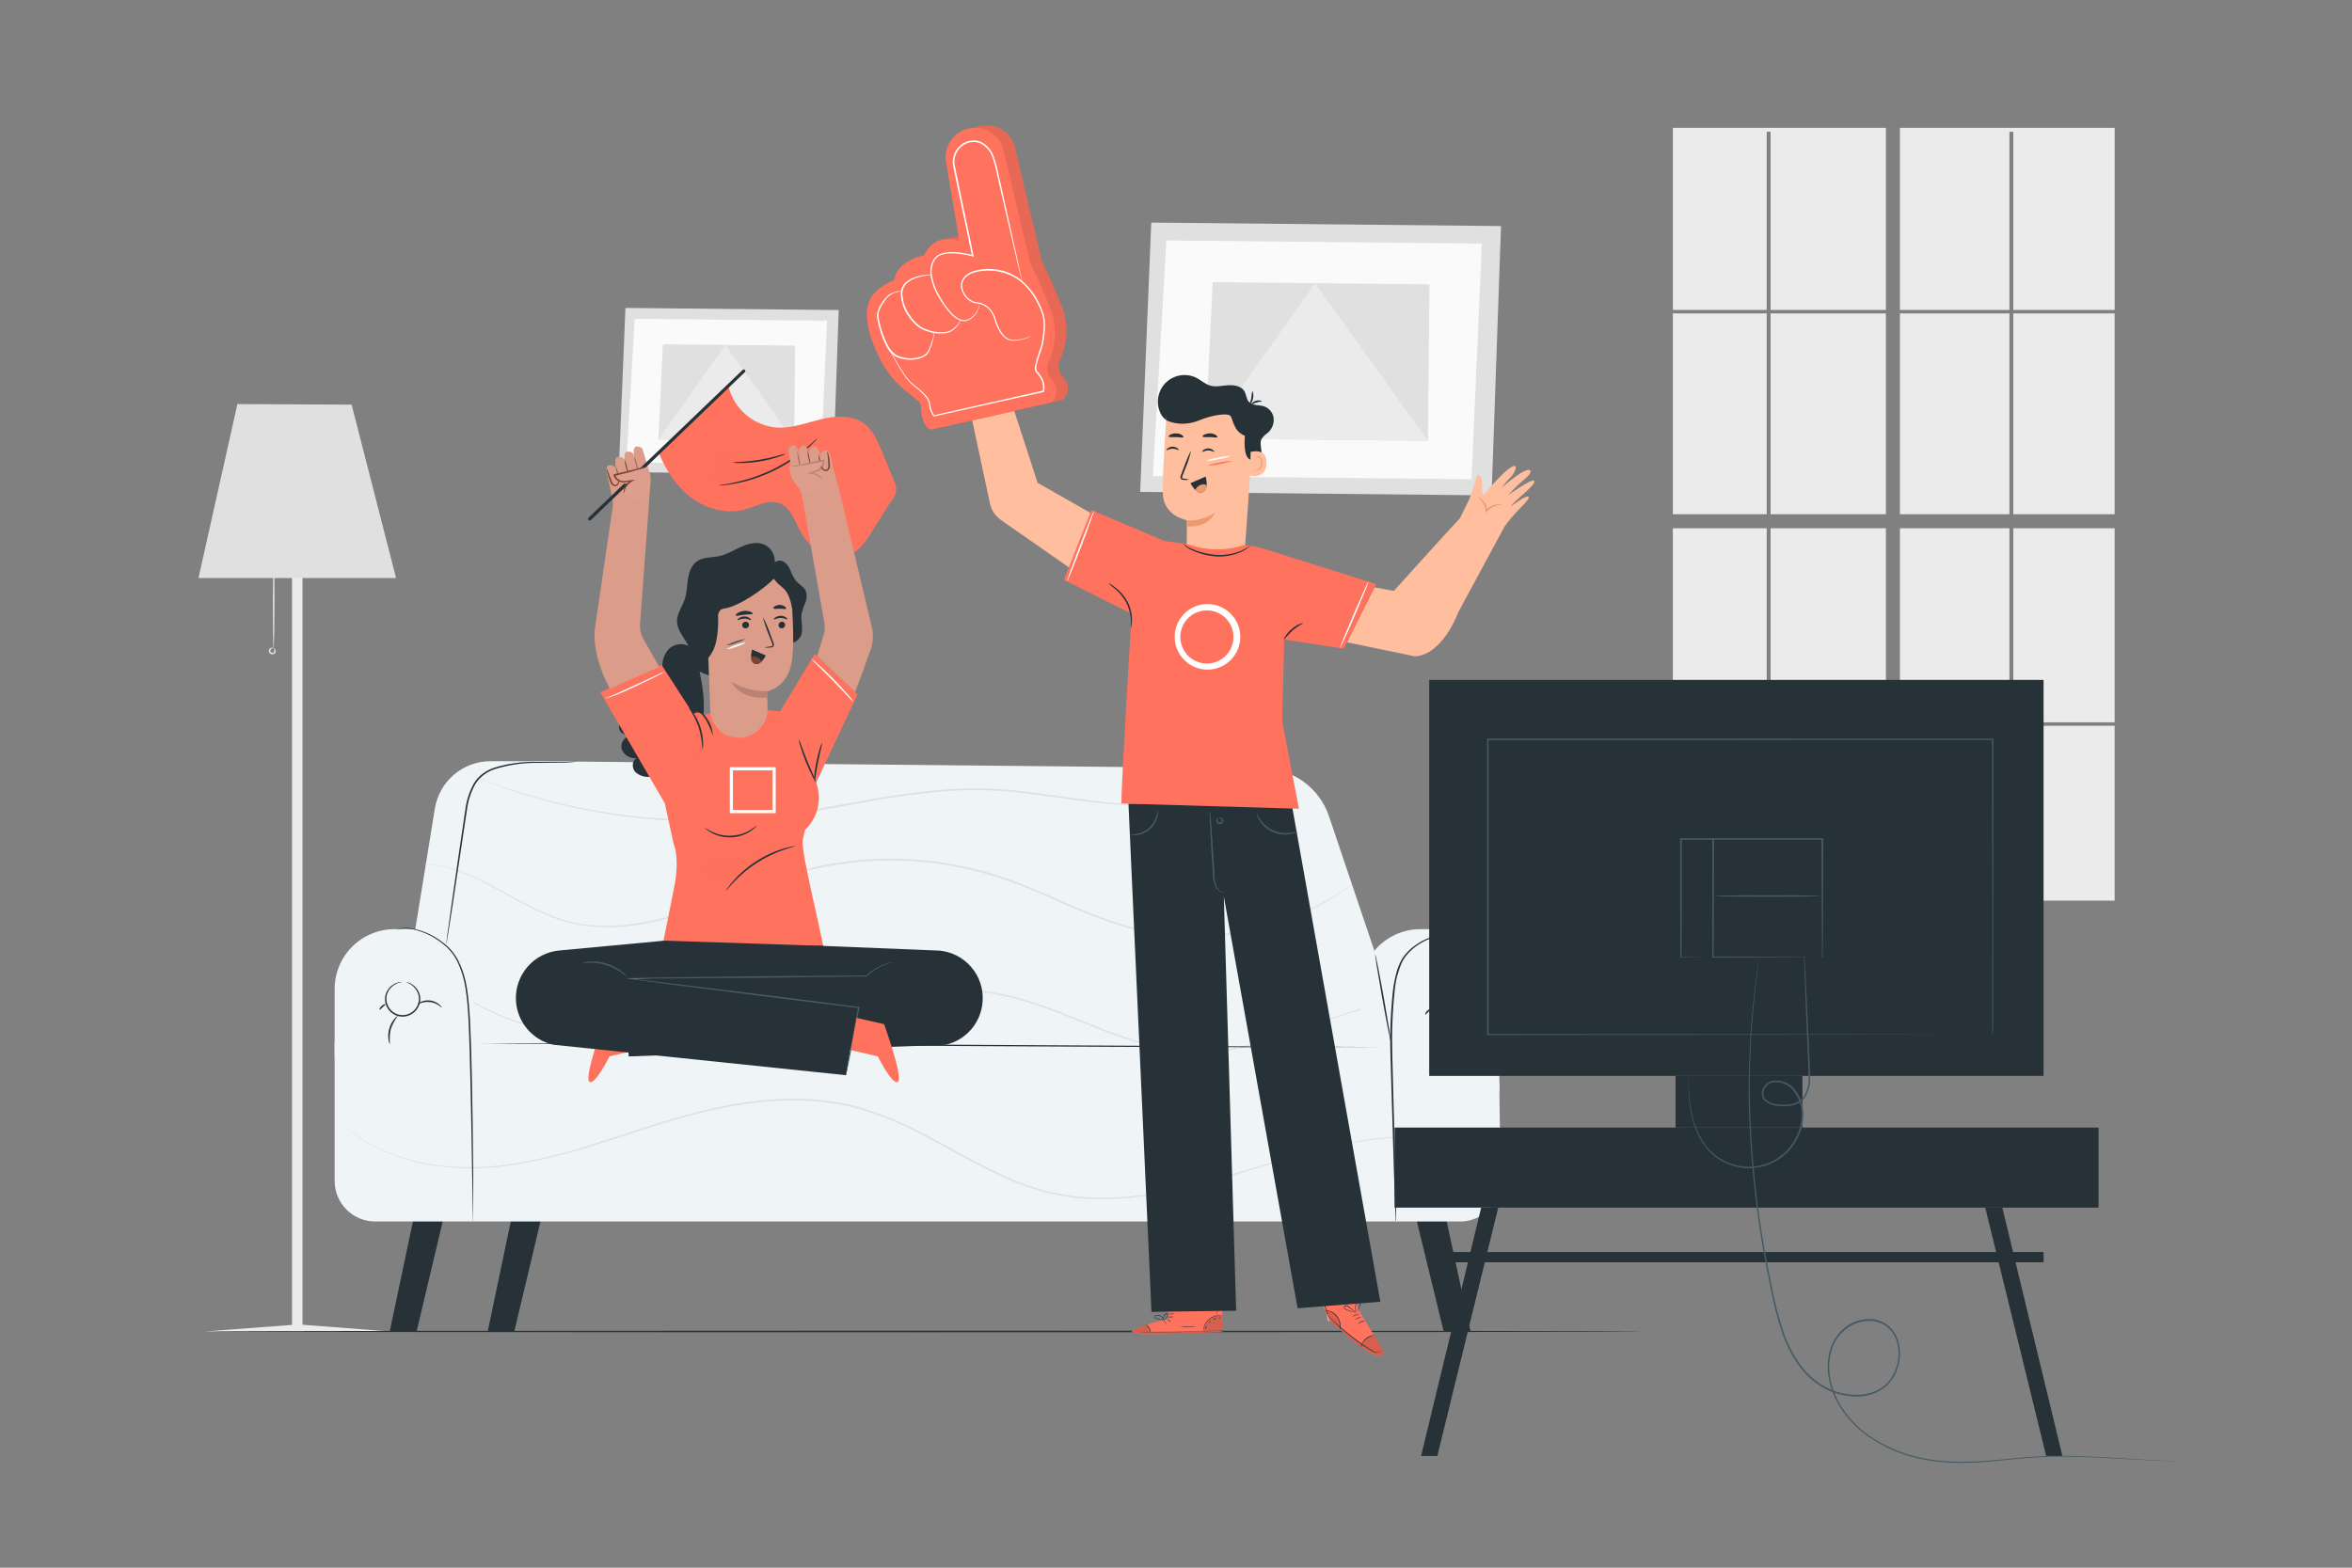 <svg width="750" height="500" viewBox="0 0 750 500" fill="none" xmlns="http://www.w3.org/2000/svg">
<rect x="0" y="0" width="750" height="500" fill="#808080" stroke="none"/>
<path d="M367.11 70.989L363.58 156.889L475.63 157.999L478.64 72.099L367.11 70.989Z" fill="#E0E0E0"/>
<path d="M371.93 76.689L367.62 151.839L469.24 152.849L472.52 77.689L371.93 76.689Z" fill="#FAFAFA"/>
<path d="M386.7 90L384.31 139.88L455.33 140.59L455.83 90.69L386.7 90Z" fill="#E0E0E0"/>
<path d="M455.33 140.589L419.34 90.329L384.31 139.879L455.33 140.589Z" fill="#EBEBEB"/>
<path d="M199.44 98.21L197.29 150.59L265.62 151.27L267.45 98.89L199.44 98.21Z" fill="#E0E0E0"/>
<path d="M202.38 101.689L199.75 147.519L261.72 148.129L263.73 102.299L202.38 101.689Z" fill="#FAFAFA"/>
<path d="M211.39 109.81L209.93 140.22L253.24 140.65L253.54 110.23L211.39 109.81Z" fill="#E0E0E0"/>
<path d="M253.24 140.65L231.29 110L209.93 140.22L253.24 140.65Z" fill="#EBEBEB"/>
<path d="M563.36 99.96H533.44V164.01H563.36V99.96Z" fill="#EBEBEB"/>
<path d="M601.37 168.489H564.6V230.379H601.37V168.489Z" fill="#EBEBEB"/>
<path d="M605.85 98.85H640.76V42.029H642V98.85H674.32V40.77H605.85V98.85Z" fill="#EBEBEB"/>
<path d="M563.36 168.489H533.44V230.379H563.36V168.489Z" fill="#EBEBEB"/>
<path d="M674.31 168.489H642V230.379H674.31V168.489Z" fill="#EBEBEB"/>
<path d="M601.37 99.96H564.6V164.01H601.37V99.96Z" fill="#EBEBEB"/>
<path d="M674.31 99.96H642V164.01H674.31V99.96Z" fill="#EBEBEB"/>
<path d="M563.36 231.479H533.44V287.249H563.36V231.479Z" fill="#EBEBEB"/>
<path d="M563.36 98.85V42.029H564.6V98.85H601.37V40.77H533.44V98.85H563.36Z" fill="#EBEBEB"/>
<path d="M601.37 231.479H564.6V287.249H601.37V231.479Z" fill="#EBEBEB"/>
<path d="M674.31 231.479H642V287.249H674.31V231.479Z" fill="#EBEBEB"/>
<path d="M640.76 99.96H605.85V164.01H640.76V99.96Z" fill="#EBEBEB"/>
<path d="M640.76 231.479H605.85V287.249H640.76V231.479Z" fill="#EBEBEB"/>
<path d="M640.76 168.489H605.85V230.379H640.76V168.489Z" fill="#EBEBEB"/>
<path d="M96.46 422.509V152.409H93.121V422.569L65.481 424.639H93.121H96.46H124.1L96.46 422.509Z" fill="#EBEBEB"/>
<path d="M75.7 128.88L63.29 184.37H126.3L112.12 129.05L75.7 128.88Z" fill="#E0E0E0"/>
<path d="M87.25 206.85C87.11 206.85 87 200.04 87.02 191.64C87.04 183.24 87.17 176.43 87.32 176.43C87.47 176.43 87.56 183.24 87.54 191.64C87.52 200.04 87.39 206.85 87.25 206.85Z" fill="#E0E0E0"/>
<path d="M87.22 206.749C87.22 206.679 87.67 206.749 87.87 207.309C87.925 207.477 87.94 207.655 87.912 207.829C87.884 208.003 87.815 208.168 87.71 208.309C87.559 208.483 87.358 208.607 87.135 208.665C86.911 208.723 86.676 208.711 86.459 208.632C86.242 208.553 86.055 208.41 85.921 208.222C85.787 208.034 85.714 207.81 85.71 207.579C85.719 207.4 85.772 207.227 85.865 207.073C85.957 206.92 86.086 206.791 86.24 206.699C86.77 206.389 87.15 206.649 87.1 206.699C87.05 206.749 86.77 206.699 86.46 206.999C86.376 207.073 86.309 207.164 86.263 207.266C86.216 207.367 86.191 207.478 86.19 207.589C86.203 207.714 86.252 207.832 86.333 207.928C86.413 208.024 86.52 208.094 86.64 208.129C86.754 208.179 86.88 208.193 87.003 208.172C87.125 208.151 87.239 208.094 87.33 208.009C87.402 207.925 87.454 207.825 87.484 207.718C87.513 207.611 87.519 207.499 87.5 207.389C87.46 206.999 87.18 206.819 87.22 206.749Z" fill="#E0E0E0"/>
<path d="M523.93 424.651C523.93 424.791 421.55 424.911 295.29 424.911C169.03 424.911 66.63 424.791 66.63 424.651C66.63 424.511 168.98 424.391 295.29 424.391C421.6 424.391 523.93 424.501 523.93 424.651Z" fill="#263238"/>
<path d="M171.3 242.77H156.38C152.121 242.782 148.004 244.304 144.762 247.065C141.519 249.826 139.36 253.647 138.67 257.85L126.67 331.85C126.076 335.473 126.278 339.182 127.262 342.72C128.246 346.257 129.987 349.538 132.365 352.335C134.744 355.132 137.703 357.379 141.036 358.918C144.369 360.457 147.998 361.253 151.67 361.25H463.67C465.882 361.244 468.064 360.733 470.048 359.755C472.032 358.777 473.767 357.357 475.118 355.606C476.469 353.854 477.401 351.816 477.844 349.648C478.286 347.481 478.227 345.241 477.67 343.1C476.864 339.998 475.053 337.252 472.519 335.29C469.986 333.329 466.874 332.263 463.67 332.26C459.109 332.259 454.663 330.826 450.96 328.163C447.257 325.501 444.483 321.743 443.03 317.42L423.78 260.31C422.296 255.903 419.476 252.069 415.713 249.34C411.949 246.61 407.429 245.121 402.78 245.08L171.3 242.77Z" fill="#EFF4F7"/>
<path d="M164.51 381.719L155.53 424.639H164L174.21 381.719H164.51Z" fill="#263238"/>
<path d="M459.6 381.719L468.93 424.639H460.36L449.89 381.719H459.6Z" fill="#263238"/>
<path d="M423.81 381.719L432.08 421.269H423.52L414.11 381.719H423.81Z" fill="#E0E0E0"/>
<path d="M133.32 381.719L124.28 424.639H132.85L143.03 381.719H133.32Z" fill="#263238"/>
<path d="M106.71 332.38V376.68C106.714 378.382 107.053 380.066 107.709 381.636C108.365 383.207 109.324 384.632 110.532 385.832C111.739 387.031 113.172 387.98 114.747 388.625C116.321 389.27 118.008 389.598 119.71 389.59H465.53C467.232 389.598 468.918 389.27 470.493 388.625C472.068 387.98 473.501 387.031 474.708 385.832C475.916 384.632 476.875 383.207 477.531 381.636C478.186 380.066 478.526 378.382 478.53 376.68L478 340.55L106.71 332.38Z" fill="#EFF4F7"/>
<path d="M431.13 281.999L430.49 282.489L428.59 283.889C427.77 284.529 426.7 285.219 425.42 286.029C424.78 286.439 424.1 286.899 423.35 287.339L420.92 288.709C416.727 291.025 412.332 292.953 407.79 294.469C401.772 296.493 395.546 297.835 389.23 298.469C381.553 299.2 373.813 298.864 366.23 297.469C358.05 295.939 349.71 292.799 341.18 289.109C332.65 285.419 323.76 281.269 314.02 278.569C293.813 272.893 272.411 273.066 252.3 279.069C242.62 281.979 233.65 285.909 224.9 289.069C216.15 292.229 207.56 294.689 199.29 295.469C195.297 295.854 191.276 295.827 187.29 295.389C183.617 294.937 180.011 294.048 176.55 292.739C173.413 291.548 170.359 290.149 167.41 288.549C164.6 287.079 162.01 285.549 159.56 284.249C155.428 281.852 151.119 279.776 146.67 278.039C143.838 277.002 140.905 276.265 137.92 275.839L135.57 275.649C135.04 275.649 134.77 275.569 134.77 275.569C134.77 275.569 135.04 275.569 135.57 275.569C136.1 275.569 136.9 275.629 137.93 275.699C140.934 276.084 143.889 276.795 146.74 277.819C151.225 279.527 155.571 281.58 159.74 283.959C162.19 285.299 164.8 286.769 167.61 288.229C170.553 289.806 173.596 291.189 176.72 292.369C180.151 293.661 183.722 294.543 187.36 294.999C191.316 295.41 195.303 295.41 199.26 294.999C207.49 294.209 216.05 291.809 224.76 288.579C233.47 285.349 242.45 281.459 252.18 278.529C272.38 272.484 293.884 272.311 314.18 278.029C323.98 280.749 332.86 284.959 341.4 288.609C349.94 292.259 358.22 295.459 366.34 296.989C373.878 298.37 381.57 298.706 389.2 297.989C395.491 297.371 401.696 296.06 407.7 294.079C412.237 292.585 416.631 290.688 420.83 288.409L423.27 287.069C424.02 286.629 424.7 286.179 425.34 285.779C426.63 284.989 427.71 284.299 428.54 283.679L430.47 282.329C430.9 282.149 431.13 281.999 431.13 281.999Z" fill="#E0E0E0"/>
<path d="M475.849 319.91L474.849 319.63C474.219 319.47 473.309 319.1 472.069 318.83C468.472 317.916 464.781 317.426 461.069 317.37C455.193 317.33 449.334 318.002 443.619 319.37C436.053 321.221 428.614 323.559 421.349 326.37C413.209 329.29 404.289 332.68 394.239 334.56C389.049 335.553 383.754 335.889 378.479 335.56C372.894 335.121 367.378 334.04 362.039 332.34C351.039 329.01 340.229 323.59 328.369 319.85C322.343 317.94 316.132 316.67 309.839 316.06C303.357 315.445 296.834 315.372 290.339 315.84C277.169 316.72 264.489 319.3 252.339 321.91C246.249 323.21 240.279 324.56 234.399 325.77C228.519 326.98 222.739 328.01 217.069 328.82C211.543 329.633 205.98 330.167 200.399 330.42C197.679 330.58 195.009 330.55 192.399 330.56C189.789 330.57 187.169 330.42 184.629 330.13C175.167 329.395 165.904 327.026 157.249 323.13C153.299 321.33 149.739 319.23 146.329 317.35C143.147 315.527 139.854 313.904 136.469 312.49C131.069 310.103 125.073 309.406 119.269 310.49C117.168 310.9 115.144 311.636 113.269 312.67C111.905 313.44 110.656 314.4 109.559 315.52C108.884 316.207 108.284 316.965 107.769 317.78C107.419 318.33 107.229 318.61 107.229 318.61C107.229 318.61 107.389 318.31 107.719 317.75C108.221 316.922 108.811 316.151 109.479 315.45C110.572 314.304 111.825 313.324 113.199 312.54C115.068 311.477 117.093 310.717 119.199 310.29C125.041 309.16 131.087 309.829 136.539 312.21C139.944 313.614 143.257 315.231 146.459 317.05C149.879 318.92 153.459 321 157.379 322.79C166.003 326.633 175.225 328.957 184.639 329.66C187.169 329.94 189.749 329.96 192.379 330.07C195.009 330.18 197.669 330.07 200.379 329.92C205.942 329.687 211.489 329.173 216.999 328.38C222.659 327.57 228.429 326.53 234.299 325.33C240.169 324.13 246.139 322.76 252.229 321.45C264.409 318.83 277.109 316.24 290.329 315.36C296.851 314.89 303.401 314.967 309.909 315.59C316.236 316.2 322.481 317.477 328.539 319.4C340.459 323.17 351.259 328.59 362.199 331.92C367.5 333.619 372.98 334.7 378.529 335.14C383.767 335.463 389.025 335.127 394.179 334.14C404.179 332.28 413.099 328.92 421.249 326.03C428.529 323.23 435.985 320.915 443.569 319.1C449.312 317.745 455.199 317.097 461.099 317.17C464.815 317.246 468.508 317.767 472.099 318.72C473.349 319.01 474.249 319.4 474.879 319.58L475.849 319.91Z" fill="#E0E0E0"/>
<path d="M402.69 244.14L402.2 244.6L400.71 245.91C400.04 246.45 399.17 247.1 398.14 247.85C397.11 248.6 395.86 249.37 394.39 250.14C390.845 252.049 387.085 253.53 383.19 254.55C378.027 255.886 372.73 256.64 367.4 256.8C360.95 256.969 354.497 256.635 348.1 255.8C341.19 254.99 333.87 253.8 326.1 252.92C322.23 252.48 318.24 252.14 314.17 252.02C310.1 251.9 305.92 252.02 301.69 252.33C292.967 253.059 284.288 254.244 275.69 255.88C266.82 257.46 258.16 259.1 249.69 260.25C241.584 261.342 233.418 261.927 225.24 262C211.382 262.079 197.556 260.667 184 257.79C174.863 255.854 165.882 253.247 157.13 249.99C155.59 249.4 154.21 248.9 153.03 248.42L150.03 247.17L148.21 246.4L147.6 246.12C147.6 246.12 147.82 246.19 148.23 246.35L150.07 247.08L153.07 248.28C154.25 248.74 155.63 249.23 157.18 249.8C165.944 252.976 174.923 255.526 184.05 257.43C197.593 260.238 211.398 261.596 225.23 261.48C233.392 261.39 241.54 260.799 249.63 259.71C258.04 258.55 266.69 256.91 275.57 255.32C284.196 253.689 292.901 252.508 301.65 251.78C305.9 251.46 310.08 251.4 314.18 251.48C318.28 251.56 322.27 251.96 326.18 252.4C333.95 253.29 341.27 254.5 348.18 255.33C354.555 256.196 360.987 256.564 367.42 256.43C372.727 256.291 378.002 255.567 383.15 254.27C387.017 253.287 390.756 251.853 394.29 250C395.76 249.25 396.98 248.44 398.06 247.76C399.14 247.08 399.96 246.4 400.65 245.87L402.16 244.6C402.51 244.27 402.69 244.14 402.69 244.14Z" fill="#E0E0E0"/>
<path d="M477.44 367.779C477.44 367.779 477.12 367.669 476.51 367.429L473.8 366.379C472.61 365.909 471.08 365.509 469.31 364.939C468.41 364.679 467.42 364.489 466.38 364.239L464.76 363.869C464.2 363.759 463.61 363.679 463.01 363.589C457.197 362.643 451.295 362.371 445.42 362.779C437.636 363.314 429.915 364.542 422.35 366.449C413.9 368.449 404.86 371.349 395.09 374.289C385.32 377.229 374.78 380.229 363.36 381.679C357.517 382.464 351.612 382.665 345.73 382.279C339.592 381.839 333.539 380.589 327.73 378.559C315.86 374.459 304.84 367.459 293.1 361.439C287.307 358.409 281.249 355.919 275 353.999C273.48 353.489 271.9 353.179 270.36 352.779C268.82 352.379 267.25 352.109 265.68 351.909C262.576 351.436 259.447 351.139 256.31 351.019C243.84 350.599 231.86 352.699 220.8 355.599C209.74 358.499 199.44 362.209 189.68 365.219C180.676 368.179 171.441 370.38 162.07 371.799C154.311 372.882 146.439 372.882 138.68 371.799C132.805 370.988 127.079 369.331 121.68 366.879C118.298 365.297 115.102 363.345 112.15 361.059C110.15 359.419 109.22 358.499 109.22 358.499C109.22 358.499 109.48 358.699 109.98 359.119C110.48 359.539 111.21 360.189 112.22 360.969C115.184 363.221 118.386 365.139 121.77 366.689C127.146 369.102 132.841 370.729 138.68 371.519C146.411 372.557 154.249 372.52 161.97 371.409C171.317 369.967 180.528 367.753 189.51 364.789C199.24 361.789 209.51 358.069 220.63 355.119C231.75 352.169 243.74 350.119 256.28 350.489C259.434 350.607 262.58 350.907 265.7 351.389C267.29 351.579 268.84 351.959 270.42 352.249C272 352.539 273.56 352.969 275.1 353.479C281.391 355.422 287.49 357.939 293.32 360.999C305.1 366.999 316.09 373.999 327.89 378.109C333.66 380.128 339.672 381.372 345.77 381.809C351.618 382.199 357.49 382.008 363.3 381.239C374.67 379.799 385.19 376.799 394.96 373.909C404.73 371.019 413.8 368.079 422.26 366.119C429.851 364.237 437.595 363.032 445.4 362.519C451.298 362.131 457.222 362.433 463.05 363.419C463.65 363.519 464.23 363.599 464.79 363.709L466.42 364.099C467.42 364.359 468.42 364.549 469.35 364.819C471.12 365.409 472.65 365.819 473.84 366.309L476.53 367.419L477.44 367.779Z" fill="#E0E0E0"/>
<path d="M453 296.35H459C464.046 296.368 468.878 298.386 472.44 301.96C476.001 305.534 478 310.374 478 315.42V346.76C478 348.571 477.644 350.364 476.951 352.037C476.258 353.71 475.242 355.23 473.961 356.511C472.681 357.791 471.161 358.807 469.488 359.5C467.814 360.193 466.021 360.55 464.21 360.55H458.21C451.752 360.55 445.559 357.984 440.992 353.418C436.426 348.851 433.86 342.658 433.86 336.2V315.42C433.86 312.91 434.356 310.424 435.319 308.106C436.281 305.787 437.692 303.682 439.471 301.91C441.249 300.139 443.359 298.735 445.681 297.781C448.003 296.827 450.49 296.341 453 296.35Z" fill="#EFF4F7"/>
<path d="M125.78 296.35H131.78C136.838 296.35 141.688 298.359 145.264 301.935C148.841 305.511 150.85 310.362 150.85 315.42V360.55H131.06C124.602 360.55 118.408 357.984 113.842 353.418C109.275 348.851 106.71 342.658 106.71 336.2V315.42C106.71 310.362 108.719 305.511 112.295 301.935C115.872 298.359 120.722 296.35 125.78 296.35Z" fill="#EFF4F7"/>
<path d="M153.27 332.779H154.02H156.22L164.67 332.729H195.78C222.04 332.729 258.33 332.909 298.4 333.169L401.03 333.749L432.14 333.889L440.59 333.939H442.79C443.29 333.939 443.54 333.939 443.54 333.939H442.79H440.59H432.14L401 333.999C374.74 333.999 338.45 333.819 298.37 333.569L195.78 332.999L164.67 332.869L156.22 332.809H154.02L153.27 332.779Z" fill="#263238"/>
<path d="M150.83 389.589C150.818 389.496 150.818 389.402 150.83 389.309C150.83 389.103 150.83 388.833 150.83 388.499C150.83 387.749 150.78 386.699 150.75 385.379C150.7 382.629 150.63 378.709 150.55 373.899C150.38 364.209 150.19 350.809 149.79 336.029C149.53 328.649 149.45 321.579 148.45 315.269C148.021 312.282 147.137 309.379 145.83 306.659C144.665 304.312 142.949 302.281 140.83 300.739C137.839 298.36 134.284 296.793 130.51 296.189C129.92 296.113 129.325 296.083 128.73 296.099C128.22 296.099 127.73 296.189 127.43 296.239L126.65 296.439L126.38 296.489C126.38 296.489 126.46 296.489 126.63 296.389L127.41 296.129C127.76 296.069 128.2 295.989 128.72 295.939C129.327 295.908 129.935 295.924 130.54 295.989C134.357 296.534 137.964 298.072 141 300.449C143.187 302 144.964 304.059 146.18 306.449C147.529 309.198 148.444 312.14 148.89 315.169C149.89 321.539 150.02 328.609 150.28 335.999C150.68 350.789 150.81 364.179 150.89 373.869C150.89 378.689 150.89 382.599 150.89 385.349C150.89 386.679 150.89 387.719 150.89 388.479C150.89 388.809 150.89 389.079 150.89 389.289C150.88 389.391 150.86 389.491 150.83 389.589Z" fill="#263238"/>
<path d="M128.31 313.2C128.31 313.25 127.85 313.2 127.08 313.48C125.995 313.836 125.038 314.503 124.33 315.4C123.851 316.009 123.51 316.716 123.33 317.47C123.127 318.331 123.168 319.231 123.45 320.07C123.738 321.049 124.31 321.92 125.093 322.573C125.876 323.226 126.836 323.632 127.851 323.739C128.865 323.847 129.888 323.65 130.791 323.175C131.693 322.699 132.435 321.967 132.92 321.07C133.375 320.309 133.61 319.436 133.6 318.55C133.583 317.775 133.395 317.014 133.05 316.32C132.559 315.291 131.772 314.431 130.79 313.85C130.08 313.45 129.63 313.35 129.64 313.3C129.65 313.25 129.76 313.3 129.98 313.3C130.293 313.373 130.595 313.483 130.88 313.63C131.953 314.174 132.828 315.041 133.38 316.11C133.773 316.848 133.995 317.665 134.03 318.5C134.063 319.471 133.82 320.431 133.33 321.27C132.809 322.256 132.004 323.065 131.02 323.591C130.037 324.117 128.918 324.337 127.808 324.223C126.698 324.11 125.647 323.667 124.79 322.951C123.934 322.236 123.31 321.282 123 320.21C122.7 319.287 122.673 318.298 122.92 317.36C123.139 316.555 123.531 315.807 124.07 315.17C124.843 314.238 125.895 313.579 127.07 313.29C127.396 313.203 127.733 313.162 128.07 313.17C128.23 313.17 128.31 313.18 128.31 313.2Z" fill="#263238"/>
<path d="M124.35 332.999C124.076 332.585 123.918 332.105 123.89 331.609C123.713 330.426 123.792 329.219 124.12 328.069C124.439 326.918 125.006 325.85 125.78 324.939C126.39 324.259 126.87 323.939 126.9 323.999C125.91 325.265 125.139 326.688 124.62 328.209C124.259 329.779 124.168 331.399 124.35 332.999Z" fill="#263238"/>
<path d="M121.05 322.069C120.92 322.009 121.05 321.379 121.68 320.839C122.31 320.299 122.9 320.169 122.95 320.309C123 320.449 122.53 320.759 122.03 321.219C121.53 321.679 121.18 322.129 121.05 322.069Z" fill="#263238"/>
<path d="M140.87 321.349C140.8 321.349 140.48 321.039 139.87 320.619C139.068 320.086 138.154 319.744 137.2 319.619C136.239 319.491 135.261 319.58 134.34 319.879C133.64 320.119 133.23 320.379 133.18 320.309C133.13 320.239 133.48 319.889 134.18 319.539C135.14 319.112 136.202 318.963 137.244 319.11C138.285 319.256 139.264 319.693 140.07 320.369C140.7 320.859 140.92 321.309 140.87 321.349Z" fill="#263238"/>
<path d="M184 242.899C183.711 242.965 183.416 243.005 183.12 243.019C182.54 243.089 181.69 243.159 180.59 243.209C178.39 243.339 175.2 243.289 171.28 243.319C166.689 243.266 162.119 243.941 157.74 245.319C155.177 246.138 152.985 247.834 151.55 250.109C150.154 252.642 149.254 255.419 148.9 258.289C147.12 270.139 145.51 280.859 144.33 288.679C143.73 292.529 143.24 295.679 142.89 297.879C142.71 298.929 142.57 299.759 142.47 300.379C142.437 300.671 142.376 300.959 142.29 301.239C142.292 300.944 142.319 300.65 142.37 300.359C142.45 299.739 142.55 298.909 142.69 297.849C143 295.619 143.43 292.479 143.96 288.629C145.07 280.839 146.61 270.089 148.39 258.209C148.748 255.269 149.675 252.426 151.12 249.839C151.868 248.617 152.846 247.55 154 246.699C155.104 245.912 156.317 245.289 157.6 244.849C162.016 243.498 166.623 242.873 171.24 242.999C175.18 242.999 178.36 243.109 180.55 242.999L183.08 242.909C183.386 242.88 183.694 242.877 184 242.899Z" fill="#263238"/>
<path d="M443.54 332.38C443.4 332.38 442.16 326.16 440.78 318.43C439.4 310.7 438.39 304.43 438.53 304.43C438.67 304.43 439.91 310.65 441.29 318.38C442.67 326.11 443.68 332.36 443.54 332.38Z" fill="#263238"/>
<path d="M445.09 389.589C445.077 389.496 445.077 389.402 445.09 389.309L445.04 388.499C445.04 387.749 444.96 386.709 444.9 385.389C444.81 382.649 444.67 378.759 444.5 373.969C444.21 364.279 443.81 350.969 443.38 336.259C443.177 329.328 443.461 322.391 444.23 315.499C444.44 313.948 444.734 312.409 445.11 310.889C445.449 309.447 445.952 308.048 446.61 306.719C446.932 306.088 447.303 305.483 447.72 304.909C448.141 304.371 448.591 303.857 449.07 303.369C449.98 302.463 450.986 301.658 452.07 300.969C455.317 298.824 459.191 297.834 463.07 298.159C464.101 298.282 465.111 298.548 466.07 298.949L466.8 299.309L467.04 299.439C465.766 298.886 464.418 298.522 463.04 298.359C459.236 298.13 455.463 299.156 452.3 301.279C451.255 301.965 450.29 302.763 449.42 303.659C448.953 304.129 448.518 304.63 448.12 305.159C447.716 305.714 447.361 306.303 447.06 306.919C445.844 309.66 445.071 312.576 444.77 315.559C444.03 322.433 443.759 329.349 443.96 336.259C444.34 350.969 444.68 364.259 444.96 373.969C445.06 378.759 445.14 382.659 445.19 385.399C445.19 386.709 445.19 387.749 445.19 388.499V389.309C445.172 389.407 445.138 389.502 445.09 389.589Z" fill="#263238"/>
<path d="M461.73 314.719C461.73 314.719 461.27 314.719 460.5 315.009C459.412 315.36 458.454 316.029 457.75 316.929C457.274 317.538 456.934 318.24 456.75 318.989C456.546 319.85 456.587 320.751 456.87 321.589C457.157 322.568 457.729 323.439 458.512 324.093C459.296 324.746 460.256 325.152 461.27 325.259C462.284 325.366 463.308 325.17 464.21 324.694C465.113 324.219 465.854 323.486 466.34 322.589C466.8 321.834 467.036 320.964 467.02 320.079C467.002 319.301 466.815 318.537 466.47 317.839C465.975 316.812 465.189 315.953 464.21 315.369C463.51 314.969 463.05 314.879 463.07 314.829C463.09 314.779 463.18 314.829 463.4 314.829C463.717 314.897 464.023 315.008 464.31 315.159C465.213 315.625 465.979 316.32 466.53 317.175C467.081 318.029 467.398 319.014 467.45 320.029C467.489 320.998 467.246 321.957 466.75 322.789C466.226 323.779 465.417 324.589 464.428 325.113C463.438 325.638 462.314 325.853 461.201 325.731C460.088 325.61 459.037 325.156 458.184 324.43C457.332 323.704 456.717 322.739 456.42 321.659C456.122 320.737 456.091 319.749 456.33 318.809C456.547 317.999 456.944 317.247 457.49 316.609C458.266 315.681 459.316 315.023 460.49 314.729C460.816 314.642 461.152 314.602 461.49 314.609C461.65 314.663 461.73 314.699 461.73 314.719Z" fill="#263238"/>
<path d="M457.77 334.469C457.497 334.054 457.338 333.575 457.31 333.079C457.133 331.898 457.211 330.692 457.539 329.543C457.867 328.395 458.436 327.329 459.21 326.419C459.81 325.729 460.29 325.419 460.33 325.469C459.335 326.737 458.56 328.164 458.04 329.689C457.679 331.256 457.588 332.872 457.77 334.469Z" fill="#263238"/>
<path d="M454.47 323.59C454.35 323.59 454.53 322.9 455.1 322.37C455.67 321.84 456.33 321.7 456.37 321.83C456.41 321.96 455.95 322.28 455.46 322.75C454.97 323.22 454.61 323.66 454.47 323.59Z" fill="#263238"/>
<path d="M474.29 322.87C474.23 322.92 473.91 322.56 473.29 322.14C472.489 321.597 471.574 321.245 470.616 321.11C469.657 320.975 468.681 321.06 467.76 321.36C467.05 321.6 466.65 321.86 466.6 321.79C466.55 321.72 466.9 321.37 467.6 321.02C468.561 320.591 469.623 320.441 470.665 320.588C471.706 320.735 472.686 321.172 473.49 321.85C474.12 322.38 474.34 322.84 474.29 322.87Z" fill="#263238"/>
<path d="M398.7 144.82C398.575 145.137 398.549 145.483 398.623 145.816C398.697 146.148 398.869 146.45 399.116 146.684C399.363 146.918 399.674 147.073 400.009 147.13C400.345 147.186 400.69 147.141 401 147C402.16 146.49 402.38 144.94 402.23 143.69C402.08 142.44 401.72 141.07 402.31 139.95C402.877 139.171 403.574 138.494 404.37 137.95C404.996 137.38 405.482 136.672 405.789 135.883C406.096 135.093 406.216 134.243 406.14 133.4C406.04 132.553 405.706 131.751 405.176 131.084C404.646 130.416 403.941 129.909 403.14 129.62C401.5 129.06 399.43 129.46 398.26 128.19C397.41 127.27 397.439 125.84 396.799 124.77C395.799 123.1 393.56 122.77 391.62 122.87C389.68 122.97 387.7 123.54 385.84 122.97C384.29 122.49 383.06 121.33 381.63 120.57C380.065 119.759 378.288 119.453 376.543 119.697C374.797 119.94 373.171 120.719 371.888 121.927C370.606 123.135 369.73 124.712 369.383 126.44C369.035 128.167 369.233 129.96 369.95 131.57C370.432 132.75 371.313 133.723 372.44 134.32" fill="#263238"/>
<path d="M396.78 177.761L378.49 176.301C378.38 174.161 378.49 165.911 378.49 165.911C378.49 165.911 370.89 164.721 370.79 157.121C370.69 149.521 372.02 132.051 372.02 132.051C376.344 130.195 381.084 129.527 385.753 130.114C390.422 130.701 394.849 132.523 398.58 135.391L399.7 136.261L396.78 177.761Z" fill="#FFBE9D"/>
<path d="M372 143.56C372.12 143.69 372.87 143.12 373.92 143.11C374.97 143.1 375.73 143.65 375.84 143.52C375.95 143.39 375.78 143.22 375.45 142.97C375.007 142.642 374.471 142.465 373.92 142.465C373.369 142.465 372.833 142.642 372.39 142.97C372 143.26 371.91 143.5 372 143.56Z" fill="#263238"/>
<path d="M383.34 144.111C383.46 144.241 384.21 143.671 385.25 143.661C386.29 143.651 387.06 144.201 387.18 144.071C387.3 143.941 387.12 143.771 386.78 143.521C386.338 143.194 385.8 143.022 385.25 143.031C384.698 143.038 384.163 143.22 383.72 143.551C383.4 143.811 383.28 144.051 383.34 144.111Z" fill="#263238"/>
<path d="M379.14 153C378.6 152.787 378.029 152.665 377.45 152.64C377.17 152.64 376.96 152.55 376.94 152.4C376.932 152.127 376.998 151.858 377.13 151.62C377.4 150.92 377.68 150.22 377.96 149.49C378.747 147.688 379.35 145.812 379.76 143.89C379.6 143.83 378.55 146.25 377.41 149.28C377.13 150.02 376.88 150.72 376.62 151.42C376.444 151.772 376.392 152.174 376.47 152.56C376.509 152.664 376.572 152.758 376.654 152.834C376.735 152.911 376.833 152.967 376.94 153C377.094 153.036 377.251 153.057 377.41 153.06C377.986 153.138 378.571 153.118 379.14 153Z" fill="#263238"/>
<path d="M378.47 166.06C381.657 166.125 384.791 165.237 387.47 163.51C387.47 163.51 385.35 168.51 378.47 167.85V166.06Z" fill="#EB996E"/>
<path d="M371.9 134C371.9 134 376.35 136.57 382.58 134C386.66 132.32 391.33 131.7 392.28 132.57C393.23 133.44 393.15 137.51 396.97 138.99C396.97 138.99 396.13 146.71 399.23 146.67C402.33 146.63 401.3 134.48 401.3 134.48L394 130.22L385.87 128.05L378.02 128.57L371.88 129.77L371.9 134Z" fill="#263238"/>
<path d="M398.81 144.13C398.93 144.13 404.03 142.59 403.86 147.79C403.69 152.99 398.51 151.79 398.51 151.6C398.51 151.41 398.81 144.13 398.81 144.13Z" fill="#FFBE9D"/>
<path d="M400.16 149.681C400.16 149.681 400.25 149.751 400.4 149.821C400.618 149.905 400.861 149.905 401.08 149.821C401.423 149.614 401.706 149.32 401.899 148.969C402.093 148.618 402.189 148.221 402.18 147.821C402.207 147.373 402.132 146.925 401.96 146.511C401.92 146.347 401.839 146.196 401.726 146.072C401.612 145.948 401.469 145.855 401.31 145.801C401.206 145.765 401.092 145.769 400.991 145.811C400.89 145.854 400.808 145.932 400.76 146.031C400.69 146.171 400.76 146.281 400.69 146.281C400.62 146.281 400.58 146.191 400.63 145.981C400.667 145.853 400.744 145.741 400.85 145.661C400.995 145.558 401.174 145.515 401.35 145.541C401.561 145.593 401.755 145.698 401.916 145.844C402.077 145.991 402.198 146.175 402.27 146.381C402.475 146.839 402.567 147.339 402.54 147.841C402.549 148.303 402.422 148.758 402.175 149.149C401.928 149.541 401.572 149.851 401.15 150.041C401.008 150.076 400.86 150.08 400.717 150.053C400.574 150.025 400.438 149.966 400.32 149.881C400.16 149.811 400.14 149.691 400.16 149.681Z" fill="#EB996E"/>
<path d="M402.33 128.001C402.33 128.161 401.52 128.091 400.65 128.371C399.78 128.651 399.19 129.131 399.06 129.021C398.93 128.911 399.43 128.141 400.48 127.821C401.53 127.501 402.39 127.881 402.33 128.001Z" fill="#263238"/>
<path d="M399.38 124.74C399.723 125.519 399.777 126.395 399.53 127.21C399.26 128.62 398.37 129.46 398.27 129.35C398.17 129.24 398.73 128.35 398.96 127.1C399.19 125.85 399.2 124.75 399.38 124.74Z" fill="#263238"/>
<path d="M377.35 139.41C377.19 139.7 376.2 139.41 375 139.41C373.8 139.41 372.78 139.52 372.65 139.22C372.52 138.92 373.55 138.22 375.05 138.22C376.55 138.22 377.52 139.15 377.35 139.41Z" fill="#263238"/>
<path d="M388.18 139.41C388.03 139.7 387.03 139.41 385.83 139.41C384.63 139.41 383.62 139.52 383.48 139.22C383.34 138.92 384.38 138.22 385.88 138.22C387.38 138.22 388.35 139.15 388.18 139.41Z" fill="#263238"/>
<path d="M384.45 152C384.1 152.15 380.34 153.8 379.62 154.1C379.62 154.1 381.39 157.78 383.42 157.01C385.69 156.19 384.45 152 384.45 152Z" fill="#263238"/>
<path d="M384.75 154.94C384.649 154.77 384.5 154.634 384.323 154.549C384.145 154.463 383.945 154.432 383.75 154.46C383.19 154.494 382.65 154.681 382.188 155C381.726 155.319 381.36 155.758 381.13 156.27C381.432 156.685 381.873 156.976 382.374 157.09C382.874 157.204 383.398 157.133 383.85 156.89C384.175 156.69 384.434 156.398 384.594 156.051C384.754 155.704 384.809 155.318 384.75 154.94Z" fill="#EB996E"/>
<path d="M392.57 145.38C391.287 145.901 389.943 146.257 388.57 146.44C387.231 146.789 385.854 146.971 384.47 146.98C385.756 146.482 387.1 146.146 388.47 145.98C389.806 145.607 391.183 145.406 392.57 145.38Z" fill="white"/>
<path d="M393 147C390.382 147.858 387.668 148.389 384.92 148.58C386.204 148.063 387.548 147.71 388.92 147.53C390.253 147.187 391.623 147.009 393 147Z" fill="#FF725E"/>
<path d="M307.54 122.51L315.68 160.59C316.131 162.719 317.375 164.596 319.16 165.84L346.51 184.91L355.34 167.91L330.87 154L320.2 121.15L307.54 122.51Z" fill="#FFBE9D"/>
<path d="M309.57 76.11C309.57 76.11 302.06 72.79 298.34 80.63C298.34 80.63 289.57 82.17 288.79 88.63C288.79 88.63 283.08 90.53 280.99 94.99C278.25 100.84 282.26 110.91 286.28 117.19C290.3 123.47 297.21 126.86 297.28 128.4C297.38 135.92 300.57 136.25 300.57 136.25L338.9 127.55C338.9 127.55 342.59 124.21 338.9 120.06L338.8 119.95C338.174 119.264 337.767 118.406 337.63 117.487C337.492 116.568 337.632 115.63 338.03 114.79C340.437 109.586 340.717 103.648 338.81 98.24C336.868 93.186 334.671 88.233 332.23 83.4L323.7 47.18C323.135 44.786 321.652 42.71 319.569 41.4C317.487 40.091 314.973 39.652 312.57 40.18C310.231 40.7 308.179 42.097 306.838 44.084C305.497 46.071 304.968 48.496 305.36 50.86L309.57 76.11Z" fill="#FF725E"/>
<g opacity="0.3">
<path opacity="0.3" d="M309.57 76.11C309.57 76.11 302.06 72.79 298.34 80.63C298.34 80.63 289.57 82.17 288.79 88.63C288.79 88.63 283.08 90.53 280.99 94.99C278.25 100.84 282.26 110.91 286.28 117.19C290.3 123.47 297.21 126.86 297.28 128.4C297.38 135.92 300.57 136.25 300.57 136.25L338.9 127.55C338.9 127.55 342.59 124.21 338.9 120.06L338.8 119.95C338.174 119.264 337.767 118.406 337.63 117.487C337.492 116.568 337.632 115.63 338.03 114.79C340.437 109.586 340.717 103.648 338.81 98.24C336.868 93.186 334.671 88.233 332.23 83.4L323.7 47.18C323.135 44.786 321.652 42.71 319.569 41.4C317.487 40.091 314.973 39.652 312.57 40.18C310.231 40.7 308.179 42.097 306.838 44.084C305.497 46.071 304.968 48.496 305.36 50.86L309.57 76.11Z" fill="black"/>
</g>
<path d="M305.92 76.91C305.92 76.91 298.4 73.59 294.68 81.43C294.68 81.43 285.92 82.97 285.13 89.38C285.13 89.38 279.42 91.28 277.33 95.74C274.6 101.59 278.6 111.66 282.62 117.94C286.64 124.22 293.56 127.61 293.62 129.15C293.72 136.67 296.92 137 296.92 137L335.25 128.3C335.25 128.3 338.93 124.96 335.25 120.81L335.14 120.7C334.516 120.015 334.11 119.159 333.973 118.242C333.835 117.325 333.974 116.388 334.37 115.55C336.773 110.345 337.05 104.406 335.14 99C333.202 93.944 331.006 88.991 328.56 84.16L320 48C319.44 45.605 317.958 43.528 315.877 42.218C313.795 40.907 311.282 40.47 308.88 41C306.54 41.516 304.487 42.911 303.145 44.896C301.804 46.882 301.275 49.306 301.67 51.67L305.92 76.91Z" fill="#FF725E"/>
<path d="M312.28 97C312.298 97.289 312.274 97.578 312.21 97.86C312.042 98.673 311.701 99.441 311.21 100.11C310.849 100.598 310.422 101.032 309.94 101.4C309.366 101.893 308.679 102.237 307.94 102.4C307.08 102.503 306.209 102.324 305.46 101.89C304.628 101.425 303.873 100.834 303.22 100.14C301.721 98.532 300.422 96.749 299.35 94.83C297.998 92.635 297.103 90.189 296.72 87.64C296.523 86.209 296.742 84.751 297.35 83.44C297.67 82.75 298.134 82.137 298.71 81.64C299.342 81.187 300.06 80.867 300.82 80.7C302.354 80.368 303.933 80.3 305.49 80.5C307.104 80.663 308.703 80.957 310.27 81.38L309.96 81.67C308.51 74.76 306.96 67.2 305.27 59.31C304.8 57.02 304.27 54.79 303.88 52.52C303.725 51.362 303.87 50.184 304.298 49.097C304.727 48.01 305.426 47.051 306.33 46.31C307.192 45.577 308.233 45.087 309.348 44.89C310.462 44.693 311.609 44.797 312.67 45.19C314.616 46.126 316.117 47.789 316.85 49.82C317.518 51.688 318.033 53.608 318.39 55.56C318.81 57.433 319.216 59.25 319.61 61.01C320.39 64.52 321.12 67.79 321.79 70.77C323.1 76.77 324.17 81.55 324.91 84.93C325.26 86.58 325.54 87.87 325.73 88.78C325.82 89.2 325.88 89.53 325.93 89.78C325.957 89.892 325.977 90.005 325.99 90.12C325.939 90.015 325.902 89.904 325.88 89.79C325.82 89.54 325.74 89.21 325.63 88.79C325.41 87.89 325.11 86.6 324.71 84.96L321.43 70.84C320.74 67.84 319.99 64.59 319.19 61.09C318.79 59.33 318.373 57.517 317.94 55.65C317.579 53.73 317.067 51.84 316.41 50C315.72 48.089 314.309 46.524 312.48 45.64C311.502 45.281 310.447 45.19 309.422 45.374C308.398 45.559 307.441 46.013 306.65 46.69C305.818 47.379 305.174 48.268 304.779 49.274C304.383 50.279 304.25 51.369 304.39 52.44C304.81 54.64 305.32 56.92 305.78 59.2C307.42 67 309 74.59 310.44 81.5L310.52 81.89L310.13 81.78C308.595 81.363 307.03 81.069 305.45 80.9C303.944 80.704 302.416 80.762 300.93 81.07C300.233 81.222 299.574 81.511 298.99 81.92C298.462 82.374 298.039 82.937 297.75 83.57C297.158 84.814 296.942 86.205 297.13 87.57C297.503 90.049 298.367 92.428 299.67 94.57C300.71 96.473 301.972 98.245 303.43 99.85C304.76 101.25 306.37 102.31 307.9 102.09C308.592 101.954 309.24 101.652 309.79 101.21C310.269 100.863 310.697 100.448 311.06 99.98C311.56 99.337 311.924 98.599 312.13 97.81C312.199 97.544 312.25 97.273 312.28 97Z" fill="white"/>
<path d="M306.089 102C306.089 102 306.209 102.13 306.169 102.41C306.071 102.802 305.894 103.169 305.649 103.49C305.276 103.997 304.85 104.462 304.379 104.88C303.763 105.467 303.016 105.899 302.199 106.14C300.054 106.576 297.831 106.417 295.769 105.68C295.165 105.492 294.574 105.265 293.999 105C293.406 104.695 292.852 104.319 292.349 103.88C291.309 102.975 290.4 101.928 289.649 100.77C288.071 98.591 287.237 95.961 287.269 93.27C287.361 92.068 287.895 90.942 288.769 90.11C289.531 89.425 290.417 88.892 291.379 88.54C292.75 88.05 294.179 87.744 295.629 87.63C296.157 87.561 296.692 87.561 297.219 87.63C297.219 87.63 296.659 87.7 295.649 87.85C294.236 88.037 292.85 88.389 291.519 88.9C290.614 89.256 289.783 89.779 289.069 90.44C288.282 91.204 287.811 92.236 287.749 93.33C287.754 95.907 288.573 98.417 290.089 100.5C290.813 101.613 291.684 102.623 292.679 103.5C293.618 104.298 294.716 104.888 295.899 105.23C297.876 105.966 300.012 106.163 302.089 105.8C302.859 105.584 303.57 105.198 304.169 104.67C304.644 104.287 305.076 103.855 305.459 103.38C305.716 103.088 305.913 102.748 306.039 102.38C306.081 102.258 306.097 102.129 306.089 102Z" fill="white"/>
<path d="M297.91 106C297.936 106.149 297.936 106.302 297.91 106.45C297.86 106.75 297.79 107.18 297.67 107.73C297.381 109.299 296.877 110.82 296.17 112.25C296.043 112.489 295.892 112.713 295.72 112.92C295.528 113.131 295.309 113.316 295.07 113.47C294.58 113.79 294.053 114.049 293.5 114.24C292.283 114.66 290.994 114.83 289.71 114.74C288.289 114.67 286.894 114.331 285.6 113.74C284.306 112.909 283.268 111.735 282.6 110.35C281.283 107.767 280.353 105.004 279.84 102.15C279.676 101.497 279.622 100.821 279.68 100.15C279.767 99.524 279.946 98.915 280.21 98.34C280.685 97.339 281.279 96.399 281.98 95.54C282.3 95.15 282.59 94.78 282.93 94.44C283.247 94.141 283.604 93.885 283.99 93.68C284.603 93.359 285.255 93.117 285.93 92.96C286.348 92.855 286.772 92.775 287.2 92.72C287.352 92.692 287.508 92.692 287.66 92.72C287.66 92.72 287.05 92.84 285.98 93.16C284.457 93.534 283.131 94.47 282.27 95.78C281.607 96.627 281.05 97.55 280.61 98.53C280.368 99.064 280.206 99.63 280.13 100.21C280.089 100.833 280.15 101.458 280.31 102.06C280.845 104.843 281.771 107.537 283.06 110.06C283.693 111.359 284.664 112.465 285.87 113.26C287.094 113.83 288.413 114.169 289.76 114.26C290.983 114.357 292.213 114.211 293.38 113.83C294.406 113.58 295.299 112.952 295.88 112.07C296.588 110.675 297.132 109.202 297.5 107.68C297.74 106.57 297.87 106 297.91 106Z" fill="white"/>
<path d="M328.8 107.11C328.699 107.201 328.588 107.282 328.47 107.35C328.13 107.554 327.772 107.728 327.4 107.87C325.957 108.404 324.429 108.675 322.89 108.67C322.319 108.644 321.759 108.504 321.243 108.256C320.727 108.009 320.267 107.66 319.89 107.23C319.005 106.242 318.304 105.104 317.82 103.87C317.529 103.192 317.289 102.493 317.1 101.78C316.879 101.05 316.56 100.353 316.15 99.71C315.726 99.006 315.163 98.395 314.496 97.913C313.829 97.432 313.072 97.091 312.27 96.91L311 96.72C310.532 96.621 310.081 96.456 309.66 96.23C308.792 95.743 308.052 95.058 307.5 94.23C306.9 93.39 306.531 92.407 306.43 91.38C306.355 90.287 306.714 89.209 307.43 88.38C308.165 87.556 309.103 86.939 310.15 86.59C311.204 86.225 312.299 85.99 313.41 85.89C315.721 85.632 318.061 85.839 320.29 86.5C322.625 87.23 324.765 88.477 326.55 90.15C328.394 91.877 329.93 93.906 331.09 96.15C331.696 97.302 332.214 98.499 332.64 99.73C333.057 101.001 333.264 102.332 333.25 103.67C333.248 105.009 333.141 106.347 332.93 107.67C332.83 108.34 332.73 108.99 332.6 109.67C332.448 110.346 332.257 111.014 332.03 111.67C331.64 112.82 331.24 113.95 330.91 115.09C330.748 115.652 330.618 116.223 330.52 116.8C330.392 117.307 330.438 117.842 330.65 118.32C331.502 119.183 332.181 120.201 332.65 121.32C333.1 122.458 333.201 123.704 332.94 124.9V125.03H332.78L297.86 132.81H297.73L297.66 132.72C296.989 131.842 296.546 130.811 296.37 129.72C296.315 129.218 296.228 128.72 296.11 128.23C295.959 127.77 295.74 127.335 295.46 126.94C294.312 125.497 292.966 124.224 291.46 123.16C290.177 122.132 289.081 120.89 288.22 119.49C287.37 118.25 286.67 117.07 286.04 116C284.8 113.86 283.91 112.16 283.32 111L282.66 109.67C282.582 109.517 282.511 109.36 282.45 109.2C282.45 109.2 282.55 109.35 282.71 109.64L283.42 110.94C284.04 112.09 284.97 113.77 286.23 115.94C286.87 116.94 287.59 118.16 288.44 119.39C289.301 120.749 290.387 121.953 291.65 122.95C293.196 124.027 294.583 125.316 295.77 126.78C296.068 127.207 296.304 127.675 296.47 128.17C296.6 128.672 296.693 129.184 296.75 129.7C296.927 130.723 297.345 131.69 297.97 132.52L297.78 132.46L332.68 124.57L332.49 124.74C332.721 123.656 332.623 122.528 332.21 121.5C331.768 120.441 331.123 119.48 330.31 118.67C329.99 118.079 329.905 117.39 330.07 116.74C330.168 116.139 330.302 115.545 330.47 114.96C330.81 113.8 331.21 112.66 331.59 111.52C331.811 110.894 331.998 110.256 332.15 109.61C332.27 108.96 332.37 108.28 332.47 107.61C332.681 106.314 332.788 105.003 332.79 103.69C332.8 102.404 332.608 101.125 332.22 99.9C331.802 98.697 331.294 97.526 330.7 96.4C329.574 94.187 328.075 92.184 326.27 90.48C324.501 88.861 322.383 87.67 320.08 87C317.916 86.353 315.645 86.145 313.4 86.39C312.327 86.479 311.269 86.701 310.25 87.05C309.272 87.366 308.393 87.931 307.7 88.69C307.064 89.439 306.748 90.409 306.82 91.39C306.914 92.346 307.259 93.26 307.82 94.04C308.337 94.798 309.022 95.427 309.82 95.88C310.207 96.088 310.621 96.243 311.05 96.34L312.39 96.54C313.238 96.737 314.037 97.105 314.738 97.621C315.439 98.137 316.029 98.79 316.47 99.54C316.907 100.207 317.244 100.935 317.47 101.7C317.651 102.381 317.878 103.049 318.15 103.7C318.619 104.911 319.296 106.031 320.15 107.01C320.497 107.42 320.922 107.756 321.402 107.999C321.881 108.241 322.404 108.384 322.94 108.42C324.459 108.446 325.972 108.21 327.41 107.72C327.783 107.595 328.145 107.438 328.49 107.25C328.68 107.18 328.79 107.1 328.8 107.11Z" fill="white"/>
<path d="M489.1 153.29C488.27 152.73 480.9 157.92 480.9 157.92C482.605 156.021 484.443 154.247 486.4 152.61C488.76 150.61 487.93 149.98 487.93 149.98C486.23 148.92 478.8 155.62 478.8 155.62C479.621 154.477 480.53 153.4 481.52 152.4C482.83 151.17 483.81 148.89 483.1 148.65C481.18 148.02 473.28 157.65 473.28 157.65C473.28 157.65 472.52 158.65 472.62 154.9C472.72 151.15 471.03 151.47 471.03 151.47C470.336 154.064 469.508 156.621 468.55 159.13C468.21 159.87 466.12 164.13 465.48 165.35C461.86 169.17 444.48 188.46 444.48 188.46L438.31 187.34L429.53 204.86L451.21 209.33C456.3 209.11 461.53 204.1 465.04 195.2L479.76 167.95C483.15 163.06 487.6 159.73 487.48 158.63C487.33 157.26 481.78 161.52 481.78 161.52C483 159.52 490.48 154.22 489.1 153.29Z" fill="#FFBE9D"/>
<path d="M471.23 158.561C471.23 158.501 471.88 158.681 472.63 159.391C473.617 160.329 474.192 161.619 474.23 162.981L473.77 162.811C474.663 161.791 475.876 161.103 477.21 160.861C477.744 160.696 478.315 160.696 478.85 160.861C478.85 160.951 478.23 160.931 477.3 161.181C476.087 161.51 474.997 162.184 474.16 163.121L473.71 163.611V163.001C473.666 161.762 473.192 160.577 472.37 159.651C471.74 158.921 471.19 158.631 471.23 158.561Z" fill="#EB996E"/>
<path d="M421.11 414.49L423.8 421C423.8 421 437.2 433.73 440.52 432.49C442.7 431.67 439.35 428.33 433.39 418L431.79 413.6L421.11 414.49Z" fill="#FF725E"/>
<path d="M440.64 430.319C440.635 430.395 440.618 430.469 440.59 430.539C440.497 430.737 440.36 430.912 440.19 431.049C439.896 431.261 439.551 431.389 439.19 431.419C438.731 431.446 438.272 431.353 437.86 431.149C435.616 429.854 433.467 428.4 431.43 426.799C429.378 425.219 427.412 423.53 425.54 421.739C424.82 421.049 424.25 420.479 423.87 420.079L423.43 419.609C423.377 419.559 423.33 419.502 423.29 419.439L423.46 419.579L423.93 420.019L425.64 421.629C427.1 422.979 429.15 424.789 431.56 426.629C433.614 428.219 435.765 429.678 438 430.999C438.329 431.199 438.706 431.304 439.09 431.304C439.474 431.304 439.851 431.199 440.18 430.999C440.398 430.824 440.558 430.587 440.64 430.319Z" fill="#263238"/>
<path d="M438.34 425.92C438.34 425.92 437.98 425.92 437.44 426.1C436.744 426.326 436.101 426.69 435.55 427.17C434.983 427.628 434.548 428.228 434.29 428.91C434.1 429.44 434.08 429.8 434.05 429.79C434.008 429.479 434.042 429.164 434.15 428.87C434.378 428.137 434.82 427.489 435.42 427.01C435.991 426.503 436.678 426.142 437.42 425.96C437.717 425.862 438.035 425.849 438.34 425.92Z" fill="#263238"/>
<path d="M427.26 424.171C427.26 424.171 427.26 423.661 427.26 422.861C427.223 421.816 426.874 420.806 426.26 419.961C425.648 419.11 424.783 418.474 423.79 418.141C423.37 418.027 422.942 417.944 422.51 417.891C422.629 417.872 422.75 417.872 422.87 417.891C423.208 417.891 423.544 417.938 423.87 418.031C424.917 418.338 425.832 418.986 426.47 419.871C427.111 420.74 427.461 421.79 427.47 422.871C427.474 423.206 427.447 423.541 427.39 423.871C427.362 423.977 427.318 424.078 427.26 424.171Z" fill="#263238"/>
<path d="M422 415.529C422.416 416.143 422.733 416.818 422.94 417.529C423.34 418.709 423.71 419.629 423.67 419.649C423.258 419.018 422.948 418.326 422.75 417.599C422.35 416.469 422 415.559 422 415.529Z" fill="#263238"/>
<path d="M433.74 419C433.74 419.06 433.11 419.14 432.39 419.43C431.67 419.72 431.16 420.1 431.12 420.05C431.46 419.706 431.87 419.438 432.322 419.265C432.774 419.093 433.257 419.019 433.74 419.05V419Z" fill="#263238"/>
<path d="M434.15 420.101C434.15 420.161 433.61 420.191 433.02 420.441C432.43 420.691 432.02 421.041 432.02 420.991C432.272 420.663 432.606 420.408 432.989 420.252C433.372 420.095 433.79 420.043 434.2 420.101H434.15Z" fill="#263238"/>
<path d="M435.27 421.43C434.863 421.458 434.46 421.532 434.07 421.65C433.715 421.835 433.379 422.056 433.07 422.31C433.01 422.31 433.32 421.73 434.01 421.46C434.205 421.364 434.419 421.312 434.637 421.307C434.854 421.302 435.07 421.344 435.27 421.43Z" fill="#263238"/>
<path d="M432.9 418.601C432.774 418.627 432.645 418.627 432.52 418.601C432.184 418.584 431.85 418.544 431.52 418.481C431.015 418.395 430.519 418.261 430.04 418.081C429.753 417.981 429.472 417.865 429.2 417.731C429.032 417.666 428.882 417.563 428.762 417.429C428.643 417.295 428.556 417.135 428.51 416.961C428.51 416.866 428.531 416.772 428.571 416.685C428.611 416.599 428.669 416.522 428.74 416.459C428.812 416.397 428.897 416.35 428.988 416.323C429.079 416.296 429.175 416.288 429.27 416.301C429.583 416.358 429.876 416.496 430.12 416.701C430.538 417.012 430.938 417.346 431.32 417.701C431.65 417.991 431.9 418.241 432.06 418.411C432.22 418.581 432.31 418.701 432.3 418.711C432.29 418.721 431.89 418.361 431.23 417.811C430.89 417.531 430.48 417.221 430.01 416.901C429.792 416.719 429.53 416.598 429.25 416.551C428.99 416.551 428.68 416.711 428.72 416.981C428.76 417.251 429.04 417.451 429.29 417.581C429.553 417.716 429.823 417.836 430.1 417.941C430.572 418.123 431.056 418.27 431.55 418.381C432.36 418.541 432.9 418.571 432.9 418.601Z" fill="#263238"/>
<path d="M432.29 418.55C432.29 418.55 432.29 418.43 432.22 418.21C432.15 417.99 432.16 417.68 432.15 417.28C432.133 416.809 432.18 416.338 432.29 415.88C432.366 415.606 432.476 415.344 432.62 415.1C432.693 414.946 432.815 414.82 432.967 414.744C433.12 414.668 433.293 414.645 433.46 414.68C433.607 414.759 433.727 414.881 433.805 415.028C433.883 415.176 433.916 415.343 433.9 415.51C433.902 415.794 433.862 416.077 433.78 416.35C433.652 416.805 433.446 417.235 433.17 417.62C432.989 417.875 432.785 418.112 432.56 418.33C432.4 418.49 432.3 418.56 432.29 418.55C432.28 418.54 432.62 418.19 433.05 417.55C433.292 417.165 433.477 416.747 433.6 416.31C433.665 416.055 433.698 415.793 433.7 415.53C433.7 415.27 433.61 414.97 433.39 414.89C433.17 414.81 432.93 415 432.79 415.22C432.654 415.444 432.55 415.686 432.48 415.94C432.363 416.38 432.302 416.834 432.3 417.29C432.29 418.06 432.32 418.55 432.29 418.55Z" fill="#263238"/>
<g opacity="0.4">
<path opacity="0.4" d="M423.8 421L422.5 417.85C422.5 417.85 425.31 417.93 426.34 419.85C426.928 420.905 427.296 422.068 427.42 423.27L434.35 428.73C434.35 428.73 435.35 425.59 438.19 425.87C438.19 425.87 441.04 430.2 441.19 431.38C441.34 432.56 439.92 432.63 439.4 432.49C437.253 431.655 435.233 430.524 433.4 429.13C429.75 426.4 425.63 422.81 423.8 421Z" fill="black"/>
</g>
<path d="M372.49 420.66L372.44 411.46L389.66 411.25L389.88 424.7L388.81 424.79C384.06 425.11 364.64 426.09 361.45 425.16C357.9 424.13 372.49 420.66 372.49 420.66Z" fill="#FF725E"/>
<g opacity="0.4">
<path opacity="0.4" d="M383.63 424.65C383.87 423.193 384.639 421.876 385.79 420.95C386.913 420.031 388.341 419.567 389.79 419.65L389.85 424.46L383.63 424.65Z" fill="black"/>
</g>
<g opacity="0.4">
<path opacity="0.4" d="M365.36 422.609C365.36 422.609 360.25 424.149 360.9 424.989C361.55 425.829 381.22 425.569 389.9 424.699V424.319L366.96 424.809C366.96 424.809 366.37 422.639 365.36 422.609Z" fill="black"/>
</g>
<path d="M390.12 424.311H389.82L388.97 424.371L385.84 424.551C383.2 424.681 379.55 424.811 375.51 424.861C371.47 424.911 367.82 424.861 365.17 424.861L362.04 424.771H361.19C361.09 424.784 360.989 424.784 360.89 424.771H362H365.13C367.78 424.771 371.43 424.771 375.47 424.771C379.51 424.771 383.15 424.611 385.8 424.521L388.93 424.411H389.78L390.12 424.311Z" fill="#263238"/>
<path d="M366.92 425.08C366.781 424.561 366.58 424.061 366.32 423.59C366.002 423.158 365.64 422.759 365.24 422.4C365.774 422.597 366.218 422.981 366.49 423.48C366.827 423.942 366.981 424.512 366.92 425.08Z" fill="#263238"/>
<path d="M372 422.43C371.95 422.43 371.71 422.17 371.45 421.78C371.19 421.39 371 421 371 421C371 421 371.3 421.26 371.55 421.65C371.8 422.04 372 422.4 372 422.43Z" fill="#263238"/>
<path d="M373.36 421.68C373.36 421.68 373.04 421.54 372.74 421.28C372.44 421.02 372.23 420.77 372.27 420.73C372.31 420.69 372.58 420.86 372.88 421.12C373.18 421.38 373.39 421.63 373.36 421.68Z" fill="#263238"/>
<path d="M374.22 420.001C373.933 420.109 373.626 420.153 373.32 420.131C373.017 420.172 372.709 420.141 372.42 420.041C372.705 419.939 373.008 419.898 373.31 419.921C373.615 419.88 373.926 419.907 374.22 420.001Z" fill="#263238"/>
<path d="M374.5 418.891C374.196 419.054 373.862 419.154 373.518 419.185C373.175 419.216 372.828 419.177 372.5 419.071C372.83 419.014 373.165 418.987 373.5 418.991C373.829 418.925 374.164 418.891 374.5 418.891Z" fill="#263238"/>
<path d="M371.37 420.941C371.003 421.004 370.628 421.004 370.26 420.941C369.86 420.9 369.465 420.82 369.08 420.701C368.844 420.638 368.616 420.547 368.4 420.431C368.268 420.356 368.168 420.235 368.12 420.091C368.102 420.01 368.107 419.925 368.135 419.847C368.164 419.769 368.214 419.701 368.28 419.651C368.699 419.431 369.182 419.367 369.643 419.47C370.104 419.572 370.514 419.835 370.8 420.211C370.975 420.424 371.101 420.673 371.17 420.941C371.22 421.131 371.22 421.241 371.17 421.241C371.058 420.899 370.885 420.581 370.66 420.301C370.404 420.018 370.076 419.811 369.71 419.701C369.494 419.629 369.266 419.602 369.039 419.621C368.812 419.64 368.592 419.704 368.39 419.811C368.21 419.941 368.28 420.141 368.48 420.261C368.683 420.363 368.894 420.45 369.11 420.521C369.483 420.641 369.864 420.735 370.25 420.801C370.94 420.911 371.37 420.901 371.37 420.941Z" fill="#263238"/>
<path d="M371.08 421C370.946 420.767 370.897 420.495 370.94 420.23C370.971 419.939 371.074 419.661 371.24 419.42C371.329 419.253 371.46 419.112 371.619 419.011C371.778 418.909 371.961 418.85 372.15 418.84C372.264 418.862 372.364 418.928 372.43 419.023C372.495 419.118 372.52 419.236 372.5 419.35C372.472 419.523 372.411 419.69 372.32 419.84C372.174 420.086 371.999 420.314 371.8 420.52C371.631 420.722 371.415 420.88 371.17 420.98C371.17 420.98 371.39 420.78 371.69 420.42C371.864 420.212 372.018 419.987 372.15 419.75C372.3 419.52 372.4 419.09 372.15 419.05C371.9 419.01 371.59 419.3 371.42 419.53C371.269 419.745 371.167 419.991 371.12 420.25C371.085 420.498 371.072 420.749 371.08 421Z" fill="#263238"/>
<path d="M389.71 419.6C389.71 419.6 389.21 419.6 388.44 419.66C387.428 419.798 386.471 420.205 385.67 420.84C384.889 421.493 384.301 422.347 383.97 423.31C383.72 424.05 383.7 424.55 383.66 424.55C383.643 424.434 383.643 424.316 383.66 424.2C383.691 423.885 383.751 423.574 383.84 423.27C384.142 422.257 384.737 421.355 385.55 420.68C386.371 420.01 387.375 419.603 388.43 419.51C388.746 419.484 389.064 419.484 389.38 419.51C389.494 419.521 389.606 419.551 389.71 419.6Z" fill="#263238"/>
<path d="M387.83 412.449C387.962 413.628 388.019 414.813 388 415.999C388.07 417.178 388.07 418.36 388 419.539C387.807 417.184 387.747 414.821 387.82 412.459L387.83 412.449Z" fill="#263238"/>
<path d="M381.45 423C380.627 423.209 379.779 423.307 378.93 423.29C378.086 423.338 377.24 423.281 376.41 423.12C376.41 423.06 377.54 423.12 378.93 423.12C380.32 423.12 381.44 422.93 381.45 423Z" fill="#263238"/>
<path d="M384.82 423C384.82 423 384.73 423.24 384.62 423.49C384.51 423.74 384.45 423.98 384.39 423.98C384.33 423.98 384.3 423.71 384.39 423.41C384.48 423.11 384.78 422.9 384.82 423Z" fill="#263238"/>
<path d="M386.07 421.35C386.07 421.35 386.01 421.569 385.83 421.749C385.65 421.929 385.48 422.05 385.44 422.01C385.4 421.97 385.5 421.789 385.68 421.609C385.86 421.429 386 421.31 386.07 421.35Z" fill="#263238"/>
<path d="M387.88 420.601C387.88 420.661 387.64 420.661 387.39 420.751C387.14 420.841 386.96 420.981 386.91 420.941C386.86 420.901 387.01 420.661 387.32 420.561C387.63 420.461 387.9 420.551 387.88 420.601Z" fill="#263238"/>
<path d="M389.18 420.241C389.18 420.301 389.1 420.391 388.96 420.441C388.82 420.491 388.68 420.501 388.66 420.441C388.64 420.381 388.74 420.301 388.88 420.241C389.02 420.181 389.15 420.191 389.18 420.241Z" fill="#263238"/>
<path d="M359.84 256.271L367.18 418.401L394.18 418.041L390.25 285.921L413.77 417.251L440.16 415.181L411.86 256.271" fill="#263238"/>
<path d="M385.78 258.54C385.876 258.896 385.933 259.262 385.95 259.63C386.02 260.33 386.109 261.36 386.209 262.63C386.419 265.16 386.659 268.63 386.899 272.51C387.009 274.43 387.12 276.26 387.22 277.95C387.197 279.413 387.372 280.873 387.739 282.29C387.883 282.751 388.116 283.179 388.427 283.548C388.738 283.917 389.12 284.22 389.549 284.44C389.87 284.578 390.206 284.679 390.549 284.74C390.549 284.74 390.45 284.74 390.26 284.74C389.979 284.737 389.701 284.683 389.44 284.58C388.959 284.375 388.526 284.073 388.168 283.693C387.81 283.313 387.535 282.862 387.359 282.37C386.932 280.929 386.713 279.433 386.709 277.93C386.599 276.24 386.48 274.41 386.35 272.49C386.11 268.63 385.93 265.13 385.82 262.6C385.76 261.34 385.729 260.31 385.709 259.6C385.687 259.245 385.71 258.889 385.78 258.54Z" fill="#455A64"/>
<path d="M388.53 260.91C388.53 260.98 388.31 261.15 388.28 261.58C388.272 261.691 388.287 261.802 388.323 261.907C388.359 262.011 388.416 262.108 388.49 262.19C388.585 262.272 388.702 262.325 388.826 262.341C388.951 262.357 389.077 262.336 389.19 262.28C389.309 262.244 389.414 262.171 389.491 262.073C389.568 261.975 389.613 261.855 389.62 261.73C389.619 261.619 389.594 261.508 389.547 261.407C389.501 261.305 389.434 261.214 389.35 261.14C389.04 260.86 388.72 260.92 388.7 260.84C388.68 260.76 389.04 260.54 389.56 260.84C389.713 260.932 389.841 261.059 389.935 261.21C390.029 261.361 390.086 261.533 390.1 261.71C390.105 261.945 390.039 262.175 389.91 262.37C389.781 262.566 389.595 262.717 389.377 262.804C389.16 262.891 388.921 262.909 388.693 262.857C388.464 262.805 388.258 262.684 388.1 262.51C387.986 262.374 387.906 262.211 387.868 262.037C387.829 261.863 387.834 261.683 387.88 261.51C388.08 260.92 388.53 260.84 388.53 260.91Z" fill="#455A64"/>
<path d="M413.769 265.15C413.099 265.595 412.337 265.882 411.539 265.99C409.616 266.378 407.619 266.157 405.827 265.358C404.035 264.558 402.536 263.22 401.539 261.53C401.086 260.863 400.795 260.099 400.689 259.3C400.779 259.3 401.049 260.14 401.859 261.3C402.888 262.857 404.339 264.089 406.043 264.851C407.747 265.613 409.633 265.872 411.479 265.6C412.899 265.44 413.739 265.06 413.769 265.15Z" fill="#455A64"/>
<path d="M369.169 258.54C369.301 259.182 369.266 259.846 369.069 260.47C368.712 262.029 367.873 263.436 366.67 264.49C365.467 265.544 363.962 266.191 362.369 266.34C361.723 266.459 361.057 266.404 360.439 266.18C360.439 266.1 361.179 266.18 362.319 265.98C363.803 265.741 365.189 265.089 366.319 264.099C367.449 263.108 368.278 261.819 368.709 260.38C369.059 259.27 369.079 258.53 369.169 258.54Z" fill="#455A64"/>
<path d="M438.82 186.3L428.51 206.87L409.51 203.98L408.86 230.14L414.21 257.94L357.6 256.27C357.47 250.56 360.86 195.76 360.86 195.76L339.28 184.91L348 162.68L371.28 172.53C371.28 172.53 378.89 173.53 379.58 173.8C385.089 175.658 391.05 175.693 396.58 173.9C399.075 173.978 401.543 174.451 403.89 175.3L438.82 186.3Z" fill="#FF725E"/>
<path d="M385.04 213.58C390.817 213.58 395.5 208.897 395.5 203.12C395.5 197.343 390.817 192.66 385.04 192.66C379.263 192.66 374.58 197.343 374.58 203.12C374.58 208.897 379.263 213.58 385.04 213.58Z" fill="white"/>
<path d="M387.822 211.087C392.203 209.445 394.423 204.564 392.782 200.183C391.141 195.803 386.259 193.582 381.879 195.224C377.498 196.865 375.278 201.746 376.919 206.127C378.56 210.507 383.442 212.728 387.822 211.087Z" fill="#FF725E"/>
<path d="M398.71 174.071C398.71 174.071 398.49 174.321 398.03 174.671C397.372 175.166 396.669 175.598 395.93 175.961C393.424 177.102 390.68 177.623 387.93 177.481C385.207 177.294 382.541 176.617 380.06 175.481C379.301 175.143 378.597 174.695 377.97 174.151C377.728 173.954 377.55 173.689 377.46 173.391C377.51 173.391 377.66 173.651 378.11 173.991C378.758 174.462 379.464 174.848 380.21 175.141C382.69 176.175 385.32 176.803 388 177.001C390.66 177.127 393.315 176.67 395.78 175.661C397.64 174.801 398.65 174.001 398.71 174.071Z" fill="#263238"/>
<path d="M436.38 185.451C436.52 185.511 434.59 190.301 432.09 196.161C429.59 202.021 427.44 206.721 427.31 206.661C427.18 206.601 429.1 201.811 431.61 195.951C434.12 190.091 436.25 185.401 436.38 185.451Z" fill="white"/>
<path d="M360.69 200.36C360.6 200.36 360.69 199.36 360.62 197.85C360.527 195.857 360.009 193.907 359.1 192.13C358.134 190.385 356.845 188.841 355.3 187.58C354.628 187.075 353.984 186.534 353.37 185.96C354.154 186.291 354.882 186.739 355.53 187.29C357.183 188.513 358.549 190.083 359.53 191.89C360.489 193.743 360.98 195.803 360.96 197.89C360.95 198.509 360.9 199.127 360.81 199.74C360.78 200.12 360.73 200.36 360.69 200.36Z" fill="#263238"/>
<path d="M415.61 198.65C415.67 198.79 413.91 199.56 412.17 201.1C410.43 202.64 409.42 204.27 409.28 204.19C409.79 202.816 410.673 201.61 411.83 200.71C412.871 199.681 414.181 198.967 415.61 198.65Z" fill="#263238"/>
<path d="M348.89 162.83C349.03 162.83 347.19 168 344.8 174.26C342.41 180.52 340.35 185.56 340.22 185.51C340.09 185.46 341.92 180.34 344.31 174.08C346.7 167.82 348.76 162.78 348.89 162.83Z" fill="white"/>
<path d="M256.8 192.2C257.325 191.032 257.382 189.708 256.96 188.5C256.32 187.09 254.75 186.37 253.76 185.2C253.048 184.213 252.482 183.128 252.08 181.98C251.674 180.828 250.91 179.836 249.9 179.15C249.458 178.895 248.95 178.777 248.441 178.811C247.932 178.845 247.444 179.029 247.04 179.34C247.119 178.198 246.859 177.059 246.294 176.065C245.728 175.07 244.881 174.265 243.86 173.75C241.54 172.68 238.8 173.31 236.46 174.34C234.12 175.37 231.93 176.78 229.46 177.34C226.99 177.9 224.27 177.61 222.22 179.05C220.46 180.3 219.69 182.53 219.37 184.66C219.05 186.79 219.06 189 218.37 191.05C217.58 193.44 215.88 195.61 215.89 198.12C215.89 201.04 218.2 203.36 219.51 205.99C218.493 205.503 217.352 205.337 216.238 205.516C215.125 205.695 214.093 206.209 213.28 206.99C212.398 207.94 211.767 209.095 211.444 210.351C211.121 211.606 211.116 212.922 211.43 214.18C211.85 216.08 212.82 217.88 212.87 219.83C212.826 221.028 212.532 222.204 212.007 223.282C211.481 224.36 210.736 225.317 209.82 226.09C207.473 228.261 204.458 229.569 201.27 229.8C199.82 229.9 197.97 230.01 197.48 231.38C197.356 231.852 197.387 232.35 197.567 232.804C197.747 233.257 198.066 233.641 198.48 233.9C199.326 234.387 200.267 234.684 201.24 234.77C199.24 234.63 197.68 237.04 198.24 238.96C198.614 239.897 199.288 240.683 200.156 241.197C201.025 241.711 202.038 241.923 203.04 241.8C201.48 242.53 201.41 244.94 202.57 246.21C203.204 246.792 203.957 247.232 204.777 247.497C205.597 247.763 206.464 247.849 207.32 247.75C214.02 247.52 219.87 242.38 222.45 236.18C225.03 229.98 224.81 222.96 223.51 216.38C223.37 215.64 223.21 214.91 223.07 214.17C224.277 214.813 225.565 215.291 226.9 215.59L246.73 180.68L250 204.84C250.97 205.256 252.062 205.287 253.054 204.927C254.046 204.566 254.863 203.842 255.34 202.9C256.34 200.72 255.24 198.15 255.61 195.79C255.898 194.56 256.297 193.358 256.8 192.2Z" fill="#263238"/>
<path d="M256 267.79L260 249.87L260.07 250L273.44 221.49L259.8 208.56L248.73 226.93L242.09 226.16C238.355 225.794 234.591 225.817 230.86 226.23C228.86 226.73 226.73 227.32 224.52 228.06C223.32 226.58 221.16 226.58 221.16 227.88L211 212.12L191.41 220.78L212 256.22L214.77 269C216.45 273.41 215.77 279.4 214.77 284L210.51 305.43L263.25 307C263.25 301.69 255.14 271.86 256 267.79Z" fill="#FF725E"/>
<path d="M224 239.16C223.894 236.735 223.502 234.332 222.83 232C221.991 229.721 220.872 227.554 219.5 225.55C220.074 225.998 220.564 226.543 220.95 227.16C221.969 228.589 222.768 230.163 223.32 231.83C223.874 233.498 224.171 235.242 224.2 237C224.258 237.726 224.19 238.457 224 239.16Z" fill="#263238"/>
<path d="M221.16 227.88C221.16 227.88 221.16 227.69 221.3 227.43C221.434 227.258 221.604 227.116 221.797 227.014C221.99 226.913 222.202 226.853 222.42 226.84C222.745 226.827 223.068 226.883 223.37 227.003C223.671 227.124 223.944 227.307 224.17 227.54C224.694 228.063 225.154 228.647 225.54 229.28C226.624 230.839 227.229 232.681 227.28 234.58C226.726 232.843 225.995 231.168 225.1 229.58C224.737 228.983 224.314 228.423 223.84 227.91C223.481 227.508 222.978 227.264 222.44 227.23C222.073 227.216 221.714 227.345 221.44 227.59C221.26 227.74 221.2 227.89 221.16 227.88Z" fill="#263238"/>
<path d="M262.16 236.89C262.31 236.94 261.49 239.89 260.78 243.47C260.07 247.05 259.78 250.11 259.58 250.09C259.484 249.426 259.484 248.753 259.58 248.09C259.717 246.499 259.941 244.916 260.25 243.35C260.554 241.786 260.945 240.24 261.42 238.72C261.582 238.079 261.831 237.463 262.16 236.89Z" fill="#263238"/>
<path d="M253.359 236.819C254.429 241.669 258.629 245.239 260.359 249.889C261.264 252.516 261.367 255.353 260.655 258.038C259.942 260.724 258.447 263.136 256.359 264.969" fill="#FF725E"/>
<path d="M241.28 263.4C241.28 263.4 241.14 263.62 240.81 263.94C240.337 264.395 239.817 264.801 239.26 265.15C237.417 266.329 235.292 266.992 233.105 267.069C230.919 267.147 228.752 266.636 226.83 265.59C226.252 265.284 225.706 264.923 225.2 264.51C224.84 264.21 224.67 264.02 224.69 263.99C224.71 263.96 225.54 264.57 227 265.27C228.895 266.187 230.986 266.626 233.09 266.549C235.194 266.473 237.247 265.882 239.07 264.83C240.48 264 241.22 263.33 241.28 263.4Z" fill="#263238"/>
<path d="M260.22 249.57C259.773 248.992 259.4 248.36 259.11 247.69C258.49 246.48 257.7 244.79 256.93 242.89C256.16 240.99 255.55 239.2 255.18 237.89C254.935 237.199 254.777 236.48 254.71 235.75C255.057 236.384 255.332 237.055 255.53 237.75C255.99 239.01 256.64 240.75 257.41 242.65C259 246.49 260.36 249.5 260.22 249.57Z" fill="#263238"/>
<path d="M253.51 269.88C253.51 269.97 252.06 270.29 249.77 271.09C246.801 272.13 243.964 273.516 241.32 275.22C238.686 276.934 236.26 278.947 234.09 281.22C232.43 282.98 231.54 284.22 231.46 284.14C231.604 283.815 231.792 283.512 232.02 283.24C232.575 282.449 233.176 281.691 233.82 280.97C235.933 278.582 238.358 276.49 241.03 274.75C243.708 273.011 246.611 271.649 249.66 270.7C250.579 270.407 251.514 270.167 252.46 269.98C252.803 269.895 253.157 269.861 253.51 269.88Z" fill="#263238"/>
<path d="M247.36 259.339H232.72V244.699H247.36V259.339ZM233.72 258.339H246.36V245.699H233.72V258.339Z" fill="white"/>
<path d="M212.229 214.09C211.369 214.667 210.463 215.172 209.519 215.6C207.809 216.47 205.429 217.6 202.779 218.87C200.129 220.14 197.699 221.16 195.909 221.87C195.203 222.149 194.482 222.39 193.749 222.59C193.545 222.655 193.333 222.688 193.119 222.69C193.065 222.712 193.004 222.712 192.949 222.69C192.949 222.69 192.949 222.62 192.949 222.62C192.949 222.92 197.299 220.9 202.569 218.46L209.369 215.33C210.284 214.832 211.241 214.417 212.229 214.09Z" fill="#FAFAFA"/>
<path d="M272.28 224C271.559 223.39 270.89 222.721 270.28 222L265.5 217L260.63 212.12C259.909 211.481 259.24 210.785 258.63 210.04C259.429 210.568 260.172 211.174 260.85 211.85C262.17 213.03 263.95 214.71 265.85 216.64C267.75 218.57 269.38 220.38 270.54 221.72C271.191 222.423 271.773 223.187 272.28 224Z" fill="#FAFAFA"/>
<g opacity="0.1">
<path opacity="0.1" d="M252.199 269.45C252.659 268.66 251.979 267.6 251.099 267.33C250.194 267.155 249.256 267.281 248.429 267.69C243.839 269.45 239.569 272.32 234.679 272.8C233.099 272.95 231.499 272.85 229.909 272.95C228.308 272.971 226.744 273.435 225.389 274.29C224.721 274.728 224.188 275.344 223.849 276.068C223.51 276.792 223.379 277.595 223.469 278.39C223.54 278.777 223.689 279.147 223.907 279.475C224.126 279.803 224.409 280.082 224.74 280.297C225.07 280.511 225.441 280.656 225.83 280.722C226.218 280.788 226.616 280.773 226.999 280.68C227.619 280.46 228.319 279.99 228.869 280.35C229.699 280.91 228.789 282.22 229.049 283.18C229.134 283.377 229.257 283.555 229.412 283.704C229.566 283.853 229.75 283.969 229.95 284.046C230.151 284.122 230.365 284.158 230.579 284.15C230.794 284.142 231.005 284.091 231.199 284C231.976 283.6 232.637 283.008 233.119 282.28C238.059 276.17 244.519 272.19 252.199 269.45Z" fill="black"/>
</g>
<g opacity="0.1">
<path opacity="0.1" d="M221.37 228C222.631 230.836 222.822 234.033 221.91 237C221.4 238.61 220.58 240.27 221.04 241.88C221.17 242.35 221.52 242.88 222.04 242.82C222.218 242.782 222.386 242.704 222.53 242.591C222.674 242.478 222.79 242.334 222.87 242.17C224.03 240.178 224.428 237.833 223.99 235.57C223.541 233.33 222.825 231.151 221.86 229.08" fill="black"/>
</g>
<g opacity="0.1">
<path opacity="0.1" d="M239 234.889C241.156 234.407 243.195 233.503 245 232.229C245.892 231.623 246.641 230.829 247.196 229.903C247.75 228.978 248.096 227.942 248.21 226.869L244.16 226.399L239 234.889Z" fill="black"/>
</g>
<path d="M210.229 212.7L205.159 203.82C204.349 202.389 203.98 200.75 204.099 199.11L207.449 153.65L207.139 153.83C207.209 152.571 207.129 151.309 206.899 150.07H206.629C206.663 149.997 206.684 149.919 206.689 149.84C206.689 149.11 204.889 143.23 204.889 143.23C204.889 143.23 204.559 142.32 202.889 142.44C201.889 142.52 202.069 144.44 202.069 144.44C202.057 144.523 202.057 144.607 202.069 144.69C202.069 144.98 202.199 145.49 202.329 146.09C202.119 145.35 201.959 144.84 201.959 144.84C201.959 144.84 201.629 143.92 199.959 144.05C198.959 144.13 199.149 146.05 199.149 146.05C199.149 146.05 199.149 146.15 199.149 146.3C199.223 146.875 199.33 147.446 199.469 148.01C199.219 147.14 199.029 146.51 199.029 146.51C199.029 146.51 198.689 145.6 197.029 145.72C196.029 145.8 196.209 147.72 196.209 147.72C196.209 147.72 196.209 147.82 196.209 147.97C196.288 148.525 196.395 149.075 196.529 149.62H196.379C196.299 149.33 196.239 149.15 196.239 149.15C196.239 149.15 195.899 148.24 194.239 148.36C193.699 148.36 193.509 148.96 193.439 149.47C193.416 149.749 193.416 150.03 193.439 150.31C193.439 150.31 193.439 150.42 193.439 150.57C193.677 152.017 194.011 153.447 194.439 154.85C194.789 156.79 195.189 158.94 195.509 160.72L189.719 200.34C188.879 206.06 191.569 214.67 194.519 219.65" fill="#DC9C8A"/>
<path d="M197.52 153.559C197.224 152.834 197.006 152.08 196.869 151.309C196.653 150.567 196.522 149.802 196.479 149.029C196.782 149.749 197 150.5 197.13 151.269C197.352 152.014 197.483 152.783 197.52 153.559Z" fill="#7C4435"/>
<path d="M200.939 153.45C200.455 152.283 200.08 151.075 199.819 149.84C199.444 148.633 199.18 147.394 199.029 146.14C199.506 147.308 199.881 148.516 200.149 149.75C200.523 150.957 200.788 152.195 200.939 153.45Z" fill="#7C4435"/>
<g opacity="0.78">
<path opacity="0.78" d="M204.059 152.47C203.58 151.306 203.205 150.101 202.939 148.87C202.565 147.663 202.301 146.425 202.149 145.17C202.628 146.338 203.003 147.546 203.269 148.78C203.643 149.984 203.907 151.219 204.059 152.47Z" fill="#7C4435"/>
</g>
<path d="M197.289 152.83C197.189 152.83 197.289 153.37 197.009 154.04C196.945 154.216 196.828 154.369 196.674 154.478C196.521 154.587 196.338 154.647 196.149 154.65C195.908 154.59 195.687 154.465 195.51 154.289C195.334 154.113 195.209 153.892 195.149 153.65C194.719 152.54 194.269 151.51 194.019 150.78C193.769 150.05 193.649 149.55 193.569 149.56C193.489 149.57 193.489 150.08 193.659 150.88C193.929 151.9 194.263 152.902 194.659 153.88C194.766 154.197 194.957 154.478 195.213 154.693C195.469 154.909 195.779 155.049 196.109 155.1C196.397 155.095 196.675 154.994 196.898 154.813C197.121 154.632 197.277 154.38 197.339 154.1C197.435 153.775 197.455 153.433 197.399 153.1C197.369 152.94 197.319 152.82 197.289 152.83Z" fill="#7C4435"/>
<path d="M210.199 144.74C212.489 150.24 215.899 155.4 220.709 158.91C225.519 162.42 231.859 164.09 237.589 162.48C241.229 161.48 244.989 159.17 248.529 160.48C252.069 161.79 253.299 165.88 255.029 169.15C256.588 172.285 259.102 174.845 262.209 176.46C263.764 177.245 265.486 177.642 267.228 177.616C268.969 177.59 270.679 177.142 272.209 176.31C274.619 174.87 276.209 172.4 277.719 170.02C279.919 166.526 282.123 163.036 284.329 159.55C285.099 158.744 285.589 157.713 285.73 156.608C285.87 155.503 285.653 154.382 285.109 153.41C283.829 150.303 282.553 147.193 281.279 144.08C279.909 140.75 278.419 137.25 275.509 135.08C271.729 132.31 266.509 132.58 261.969 133.67C257.429 134.76 252.909 136.54 248.229 136.4C244.455 136.217 240.846 134.8 237.955 132.366C235.064 129.933 233.053 126.617 232.229 122.93" fill="#FF725E"/>
<path d="M260.68 139.79C260.406 140.174 260.094 140.529 259.75 140.85C258.859 141.772 257.921 142.646 256.94 143.47C255.496 144.707 253.976 145.852 252.39 146.9C250.44 148.181 248.409 149.334 246.31 150.35C244.196 151.336 242.022 152.184 239.8 152.89C237.986 153.459 236.139 153.917 234.27 154.26C233.01 154.501 231.738 154.675 230.46 154.78C229.995 154.84 229.527 154.86 229.06 154.84C229.509 154.704 229.972 154.616 230.44 154.58C231.33 154.46 232.62 154.23 234.2 153.9C236.043 153.502 237.865 153.012 239.66 152.43C241.85 151.705 243.997 150.853 246.09 149.88C248.154 148.871 250.157 147.742 252.09 146.5C253.673 145.478 255.202 144.373 256.67 143.19C257.92 142.19 258.91 141.32 259.57 140.7C259.912 140.364 260.283 140.06 260.68 139.79Z" fill="#263238"/>
<path d="M250.649 144.689C249.905 145.121 249.108 145.457 248.279 145.689C244.36 146.993 240.259 147.668 236.129 147.689C235.272 147.745 234.411 147.684 233.569 147.509C234.41 147.385 235.259 147.322 236.109 147.319C240.194 147.095 244.241 146.424 248.179 145.319C248.985 145.047 249.811 144.836 250.649 144.689Z" fill="#263238"/>
<g opacity="0.1">
<path opacity="0.1" d="M260.68 139.79C261.86 138.11 260.59 137.42 259.99 137.35C259.388 137.324 258.789 137.451 258.25 137.72C255.13 139.1 252.97 142.06 249.99 143.72C247.471 145.014 244.646 145.595 241.82 145.4C239.013 145.199 236.227 144.768 233.49 144.11C232.063 143.711 230.57 143.602 229.1 143.79C228.367 143.89 227.677 144.195 227.11 144.671C226.544 145.148 226.124 145.775 225.9 146.48C225.56 147.92 226.75 149.64 228.22 149.48C227.414 149.525 226.622 149.711 225.88 150.03C225.514 150.199 225.198 150.46 224.963 150.788C224.728 151.116 224.582 151.499 224.54 151.9C224.54 153.22 225.93 154.08 227.21 154.41C231.05 155.41 235.1 154.3 238.87 153.09C243.206 151.656 247.39 149.797 251.36 147.54C255.48 145.27 257.86 143.54 260.68 139.79Z" fill="black"/>
</g>
<path d="M188 166C187.9 166 187.802 165.971 187.719 165.915C187.636 165.86 187.572 165.781 187.534 165.688C187.496 165.596 187.487 165.494 187.508 165.396C187.529 165.298 187.578 165.209 187.65 165.14L236.8 118C236.846 117.948 236.902 117.907 236.965 117.879C237.027 117.85 237.095 117.835 237.164 117.834C237.233 117.833 237.301 117.846 237.364 117.873C237.428 117.899 237.485 117.938 237.533 117.988C237.58 118.038 237.617 118.097 237.641 118.161C237.665 118.226 237.675 118.294 237.671 118.363C237.667 118.432 237.649 118.499 237.618 118.56C237.587 118.622 237.543 118.676 237.49 118.72L188.38 165.9C188.327 165.942 188.266 165.972 188.201 165.989C188.135 166.007 188.067 166.01 188 166Z" fill="#263238"/>
<path d="M204.999 160.14L206.829 156.03C207.632 154.231 207.707 152.192 207.039 150.34L206.529 148.93L196.199 151.82C196.199 151.82 197.939 155.34 200.659 154L198.199 157.37L204.999 160.14Z" fill="#DE9E8D"/>
<path d="M198.939 157.469C198.999 157.469 198.999 156.959 199.289 156.149C199.707 155.034 200.513 154.107 201.559 153.539L202.559 152.999L201.389 153.129L198.799 153.439H198.859C198.308 153.426 197.772 153.256 197.313 152.95C196.855 152.644 196.493 152.213 196.269 151.709C196.24 151.631 196.216 151.551 196.199 151.469L196.009 151.769C198.959 151.069 201.619 150.399 203.509 149.769C204.544 149.501 205.549 149.129 206.509 148.659C205.463 148.854 204.428 149.108 203.409 149.419C201.509 149.919 198.849 150.529 195.889 151.219L195.649 151.279V151.509C195.668 151.625 195.698 151.739 195.739 151.849C195.979 152.485 196.431 153.019 197.019 153.359C197.556 153.663 198.154 153.844 198.769 153.889H198.829L201.409 153.519L201.279 153.119C200.157 153.746 199.33 154.793 198.979 156.029C198.834 156.496 198.821 156.995 198.939 157.469Z" fill="#7C4435"/>
<path d="M203.44 334.819L194.36 336.899C194.36 336.899 189.71 346.329 187.94 344.999C186.17 343.669 192.37 326.619 192.37 326.619L201.12 324.619L203.44 334.819Z" fill="#FF725E"/>
<path d="M262.499 301.689L299.569 303.189C303.5 303.554 307.135 305.432 309.707 308.427C312.278 311.422 313.584 315.299 313.349 319.239C313.162 322.543 311.904 325.696 309.766 328.222C307.629 330.747 304.727 332.509 301.499 333.239L200.499 336.939L198.399 312.189L261.899 310.999L215.389 301.649H262.499" fill="#263238"/>
<path d="M262.5 301.69L265.91 311.85L199.79 312.01L273.39 321.49L269.77 342.93L176.39 333.2C173.161 332.47 170.258 330.709 168.119 328.183C165.979 325.658 164.719 322.505 164.53 319.2C164.3 315.259 165.61 311.383 168.182 308.389C170.755 305.395 174.389 303.517 178.32 303.15L210.5 300.15L211.64 300L262.5 301.69Z" fill="#263238"/>
<path d="M269.77 342.93C269.761 342.797 269.761 342.663 269.77 342.53L269.96 341.37C270.15 340.32 270.4 338.84 270.73 336.98C271.43 333.16 272.42 327.77 273.6 321.29L273.79 321.54L247.7 318.3L213.87 314L203.62 312.63L200.84 312.23L200.11 312.11C200.028 312.102 199.947 312.082 199.87 312.05H200.12L200.85 312.11L203.65 312.42L213.92 313.63L247.8 317.81L273.89 321.14H274.12L274.07 321.37C272.81 327.84 271.76 333.22 271.02 337.03C270.64 338.88 270.34 340.35 270.13 341.39C270.03 341.87 269.95 342.24 269.88 342.54C269.858 342.673 269.821 342.804 269.77 342.93Z" fill="#455A64"/>
<path d="M185.699 307.15C186.414 306.856 187.177 306.7 187.949 306.69C191.696 306.406 195.41 307.557 198.339 309.91C198.967 310.357 199.506 310.916 199.929 311.56C199.869 311.62 199.249 311.01 198.119 310.2C195.168 308.098 191.622 306.995 187.999 307.05C186.579 307.08 185.719 307.23 185.699 307.15Z" fill="#455A64"/>
<path d="M285.15 306.85C285.15 306.85 284.23 306.98 282.62 307.54C280.329 308.385 278.236 309.692 276.47 311.38L276.42 311.43H276.36L243.08 311.85L212.47 312.07H203.19H200.67C200.376 312.081 200.081 312.064 199.79 312.02C200.082 311.98 200.376 311.96 200.67 311.96L203.19 311.89L212.47 311.72L243.07 311.34L276.35 311.11H276.24C278.051 309.411 280.207 308.122 282.56 307.33C283.399 307.058 284.27 306.897 285.15 306.85Z" fill="#455A64"/>
<path d="M271.29 334.92L279.92 336.92C279.92 336.92 284.57 346.35 286.34 345.02C288.11 343.69 281.91 326.64 281.91 326.64L273.16 324.64L271.29 334.92Z" fill="#FF725E"/>
<path d="M252.66 199.519C257.26 188.869 250.95 182.389 246.84 180.059C244.301 178.815 241.495 178.218 238.67 178.319C235.892 178.182 233.108 178.435 230.4 179.069C227.684 179.702 225.202 181.089 223.24 183.069C219.87 186.679 219.1 192.009 219.42 196.939C219.782 202.759 221.457 208.42 224.32 213.499C224.639 214.177 225.137 214.754 225.76 215.169C226.078 215.369 226.46 215.443 226.829 215.376C227.199 215.31 227.531 215.108 227.76 214.809" fill="#263238"/>
<path d="M244.75 226L244.59 220.52C244.59 220.52 251.14 219.43 252.5 210.89C253.17 206.64 252.96 199.67 252.6 193.98C252.28 188.85 250.11 182.57 245.01 183.11L227.83 187.11C227.089 187.187 226.403 187.536 225.906 188.091C225.409 188.645 225.136 189.365 225.14 190.11L226.48 226.53C226.566 228.825 227.512 231.004 229.132 232.633C230.751 234.262 232.925 235.221 235.22 235.32C236.468 235.375 237.714 235.173 238.882 234.727C240.049 234.281 241.112 233.6 242.005 232.726C242.899 231.852 243.603 230.805 244.075 229.648C244.547 228.491 244.777 227.249 244.75 226Z" fill="#DC9C8A"/>
<path d="M250.38 199.29C250.384 199.565 250.282 199.832 250.097 200.037C249.911 200.241 249.655 200.367 249.38 200.39C249.238 200.408 249.094 200.396 248.957 200.354C248.821 200.312 248.695 200.242 248.587 200.147C248.48 200.052 248.395 199.936 248.337 199.805C248.278 199.674 248.249 199.533 248.25 199.39C248.245 199.104 248.352 198.827 248.548 198.62C248.745 198.412 249.015 198.29 249.3 198.28C249.439 198.268 249.578 198.286 249.71 198.332C249.841 198.378 249.962 198.451 250.063 198.546C250.165 198.641 250.246 198.756 250.3 198.884C250.355 199.012 250.382 199.15 250.38 199.29Z" fill="#263238"/>
<path d="M251.089 197.549C250.949 197.699 250.089 197.079 248.949 197.079C247.809 197.079 246.949 197.679 246.769 197.529C246.589 197.379 246.849 197.209 247.229 196.939C247.733 196.587 248.334 196.397 248.949 196.397C249.565 196.397 250.165 196.587 250.669 196.939C250.999 197.229 251.159 197.489 251.089 197.549Z" fill="#263238"/>
<path d="M238.86 199.289C238.863 199.575 238.753 199.851 238.555 200.056C238.357 200.262 238.086 200.382 237.8 200.389C237.658 200.408 237.514 200.396 237.377 200.354C237.241 200.312 237.114 200.242 237.007 200.147C236.9 200.052 236.815 199.935 236.756 199.805C236.698 199.674 236.669 199.532 236.67 199.389C236.667 199.103 236.776 198.826 236.974 198.619C237.172 198.412 237.443 198.29 237.73 198.279C237.871 198.269 238.013 198.286 238.147 198.332C238.281 198.377 238.405 198.449 238.51 198.544C238.616 198.638 238.701 198.753 238.761 198.881C238.821 199.009 238.855 199.148 238.86 199.289Z" fill="#263238"/>
<path d="M239.5 197.769C239.37 197.919 238.5 197.299 237.36 197.309C236.22 197.319 235.31 197.899 235.19 197.749C235.07 197.599 235.26 197.429 235.64 197.159C236.144 196.806 236.745 196.617 237.36 196.617C237.975 196.617 238.576 196.806 239.08 197.159C239.44 197.449 239.57 197.709 239.5 197.769Z" fill="#263238"/>
<path d="M243.779 206.519C244.401 206.318 245.047 206.201 245.699 206.169C245.999 206.169 246.279 206.079 246.329 205.879C246.357 205.566 246.287 205.252 246.129 204.979L245.239 202.689C244.411 200.747 243.742 198.74 243.239 196.689C244.219 198.564 245.048 200.514 245.719 202.519C246.019 203.319 246.299 204.089 246.569 204.819C246.761 205.181 246.818 205.6 246.729 205.999C246.687 206.107 246.619 206.203 246.532 206.28C246.445 206.356 246.342 206.411 246.229 206.439C246.064 206.489 245.892 206.513 245.719 206.509C245.075 206.591 244.424 206.595 243.779 206.519Z" fill="#263238"/>
<path d="M244.589 220.47C240.567 220.53 236.608 219.474 233.149 217.42C233.149 217.42 235.929 223.29 244.479 222.49L244.589 220.47Z" fill="#B98273"/>
<path d="M240 195.71C239.89 196.03 238.71 195.88 237.33 196.04C235.95 196.2 234.82 196.59 234.64 196.3C234.46 196.01 234.75 195.86 235.2 195.55C235.802 195.167 236.484 194.927 237.193 194.849C237.902 194.771 238.619 194.857 239.29 195.1C239.83 195.3 240.08 195.56 240 195.71Z" fill="#263238"/>
<path d="M250.659 194.139C250.449 194.409 249.659 194.139 248.659 194.139C247.659 194.139 246.859 194.319 246.659 194.039C246.459 193.759 246.659 193.629 247.069 193.379C247.551 193.068 248.117 192.914 248.689 192.939C249.263 192.946 249.82 193.135 250.279 193.479C250.639 193.729 250.749 193.999 250.659 194.139Z" fill="#263238"/>
<path d="M252.599 193.93C251.109 186.64 249.079 188.05 246.779 184.57C243.459 187.94 235.779 193.3 231.139 194.06C230.655 194.093 230.186 194.24 229.769 194.49C229.454 194.819 229.22 195.217 229.086 195.653C228.953 196.089 228.923 196.55 228.999 197C229.089 199.532 228.881 202.066 228.379 204.55C227.861 207.043 226.586 209.316 224.729 211.06C221.909 205.13 221.629 198.22 222.889 191.77C223.399 189.13 224.269 186.37 226.369 184.7C227.961 183.609 229.793 182.923 231.709 182.7C236.379 181.84 241.769 179.06 246.219 180.7C250.669 182.34 253.659 187 254.219 191.7" fill="#263238"/>
<path d="M239.829 207.159C240.139 207.299 243.549 208.789 244.199 209.059C244.199 209.059 242.589 212.399 240.749 211.699C238.699 210.919 239.829 207.159 239.829 207.159Z" fill="#263238"/>
<path d="M239.55 209.789C239.641 209.637 239.775 209.514 239.934 209.436C240.094 209.358 240.273 209.328 240.45 209.35C240.958 209.382 241.447 209.551 241.867 209.84C242.286 210.129 242.619 210.526 242.83 210.99C242.558 211.366 242.158 211.63 241.705 211.733C241.252 211.837 240.778 211.771 240.37 211.55C240.075 211.369 239.841 211.106 239.695 210.793C239.549 210.48 239.499 210.131 239.55 209.789Z" fill="#7C4435"/>
<path d="M237.72 203.76C236.776 204.352 235.748 204.797 234.67 205.08C233.65 205.521 232.567 205.798 231.46 205.9C233.42 204.86 235.533 204.138 237.72 203.76Z" fill="#455A64"/>
<path d="M237.939 204.899C237.011 205.487 236 205.932 234.939 206.219C233.919 206.659 232.836 206.936 231.729 207.039C232.656 206.448 233.668 206.003 234.729 205.719C235.749 205.277 236.833 205 237.939 204.899Z" fill="#FAFAFA"/>
<path d="M278 200L268 157.9C267.53 156.13 266.57 152.58 265.74 149.54C265.526 148.086 265.212 146.65 264.8 145.24C264.75 145.1 264.71 145.01 264.69 145.01C264.588 144.748 264.461 144.496 264.31 144.26C264.03 143.83 263.61 143.41 263.11 143.61C261.58 144.2 261.67 145.17 261.67 145.17L261.75 145.65L261.62 145.72C261.505 145.169 261.361 144.625 261.19 144.09C261.169 144.006 261.132 143.928 261.08 143.86C261.08 143.86 260.44 142.06 259.49 142.43C257.9 143 258 144 258 144C258 144 258.1 144.65 258.25 145.55C258.08 144.81 257.92 144.19 257.81 143.87C257.791 143.783 257.753 143.701 257.7 143.63C257.7 143.63 257.06 141.84 256.11 142.2C254.58 142.8 254.67 143.77 254.67 143.77C254.67 143.77 254.75 144.3 254.88 145.05C254.74 144.45 254.6 143.96 254.51 143.68C254.489 143.596 254.452 143.518 254.4 143.45C254.4 143.45 253.75 141.66 252.81 142.02C251.28 142.61 251.37 143.58 251.37 143.58C251.37 143.58 252.32 149.65 252.6 150.32C252.636 150.39 252.687 150.452 252.75 150.5L252.52 150.63C252.52 151.37 254.63 155.63 255.63 157.54L262.92 198.85C263.144 200.141 263.026 201.468 262.58 202.7L260.58 209.24L272.68 220.76C272.68 220.76 275.91 212.13 277.68 206.95C278.448 204.711 278.559 202.299 278 200Z" fill="#DC9C8A"/>
<path d="M261.999 150C261.998 149.113 261.883 148.229 261.659 147.37C261.547 146.498 261.322 145.644 260.989 144.83C260.991 145.722 261.109 146.609 261.339 147.47C261.456 148.337 261.677 149.187 261.999 150Z" fill="#7C4435"/>
<path d="M258.85 150.689C258.78 149.429 258.596 148.177 258.3 146.949C258.119 145.702 257.825 144.473 257.42 143.279C257.501 144.534 257.695 145.779 258 146.999C258.172 148.252 258.456 149.487 258.85 150.689Z" fill="#7C4435"/>
<g opacity="0.78">
<path opacity="0.78" d="M255.61 151.16C255.546 149.899 255.365 148.647 255.07 147.42C254.889 146.171 254.591 144.943 254.18 143.75C254.256 145.007 254.44 146.255 254.73 147.48C254.917 148.73 255.211 149.961 255.61 151.16Z" fill="#7C4435"/>
</g>
<path d="M257.93 158.1L254.51 155.18C253.02 153.914 252.075 152.124 251.87 150.18L251.72 148.68L262.28 146.84C262.28 146.84 262.28 150.76 259.2 150.73L262.87 152.73L257.93 158.1Z" fill="#DE9E8D"/>
<path d="M262.39 153.45C262.33 153.45 262.12 153.02 261.5 152.45C260.648 151.618 259.52 151.127 258.33 151.07H257.15L258.27 150.69L260.74 149.85H260.69C261.181 149.601 261.591 149.219 261.873 148.746C262.154 148.273 262.296 147.73 262.28 147.18C262.288 147.097 262.288 147.013 262.28 146.93L262.59 147.11C259.59 147.76 256.94 148.31 254.97 148.59C253.923 148.795 252.857 148.892 251.79 148.88C252.817 148.606 253.859 148.389 254.91 148.23C256.85 147.86 259.51 147.23 262.48 146.6L262.72 146.55L262.78 146.78C262.814 146.894 262.834 147.011 262.84 147.13C262.905 147.806 262.727 148.482 262.34 149.04C261.988 149.548 261.527 149.972 260.99 150.28H260.94L258.45 151.06L258.39 150.64C259.677 150.723 260.878 151.313 261.73 152.28C262.048 152.606 262.275 153.009 262.39 153.45Z" fill="#B98273"/>
<path d="M261.88 148.55C261.96 148.5 262.13 149.03 262.65 149.55C262.781 149.674 262.946 149.757 263.123 149.789C263.301 149.821 263.484 149.8 263.65 149.73C263.838 149.577 263.982 149.377 264.068 149.151C264.154 148.924 264.179 148.679 264.14 148.44C264.05 147.25 264.02 146.13 263.92 145.36C263.82 144.59 263.73 144.09 263.81 144.07C263.89 144.05 264.1 144.5 264.29 145.3C264.489 146.333 264.612 147.379 264.66 148.43C264.704 148.759 264.654 149.095 264.516 149.397C264.378 149.699 264.157 149.957 263.88 150.14C263.625 150.26 263.337 150.293 263.061 150.236C262.785 150.178 262.536 150.032 262.35 149.82C262.127 149.567 261.966 149.266 261.88 148.94C261.85 148.7 261.84 148.57 261.88 148.55Z" fill="#7C4435"/>
<path d="M669.18 385.16H458.64H444.7V359.63H669.18V385.16Z" fill="#263238"/>
<path d="M651.65 216.85H455.74V343.15H651.65V216.85Z" fill="#263238"/>
<path d="M574.76 343.149H534.3V359.629H574.76V343.149Z" fill="#263238"/>
<path d="M453.141 464.39H458.321L477.751 385.16H472.311L453.141 464.39Z" fill="#263238"/>
<path d="M657.66 464.39H652.48L633.05 385.16H638.49L657.66 464.39Z" fill="#263238"/>
<path d="M651.65 399.33H458.37V402.6H651.65V399.33Z" fill="#263238"/>
<path d="M700.06 466C700.06 466 698.85 466.09 696.54 466.09C694.23 466.09 690.83 466.03 686.46 465.81L670.52 464.95C667.41 464.8 664.09 464.67 660.57 464.61C657.05 464.55 653.32 464.54 649.42 464.8C641.61 465.24 633.11 466.73 623.86 466.55C619.079 466.506 614.322 465.864 609.7 464.64C604.811 463.307 600.18 461.164 596 458.3C591.549 455.3 587.925 451.228 585.46 446.46C585.14 445.86 584.91 445.21 584.63 444.58C584.351 443.947 584.107 443.299 583.9 442.64C583.483 441.315 583.182 439.957 583 438.58C582.598 435.768 582.827 432.902 583.67 430.19C584.107 428.812 584.747 427.508 585.57 426.32C586.398 425.136 587.411 424.093 588.57 423.23C590.938 421.422 593.876 420.525 596.85 420.7C597.597 420.754 598.335 420.895 599.05 421.12C599.761 421.368 600.45 421.676 601.11 422.04C602.39 422.856 603.459 423.963 604.23 425.27C604.993 426.58 605.489 428.027 605.69 429.53C605.81 430.277 605.87 431.033 605.87 431.79C605.87 432.17 605.82 432.55 605.8 432.93C605.783 433.306 605.736 433.681 605.66 434.05L605.45 435.17C605.36 435.54 605.24 435.9 605.13 436.26C604.9 436.982 604.619 437.687 604.29 438.37C604.11 438.7 603.91 439.03 603.72 439.37C603.537 439.7 603.326 440.015 603.09 440.31L602.39 441.2L601.57 441.99L601.16 442.38C601.012 442.498 600.859 442.608 600.7 442.71L599.78 443.36L598.78 443.88C598.462 444.063 598.127 444.214 597.78 444.33C596.4 444.885 594.949 445.242 593.47 445.39C587.602 445.712 581.847 443.691 577.47 439.77C573.17 435.98 570.47 430.92 568.54 425.85C566.812 420.824 565.475 415.672 564.54 410.44C560.69 392.486 558.418 374.23 557.75 355.88C557.53 348.05 557.59 340.95 557.93 334.74C558.05 331.63 558.32 328.74 558.48 326.08C558.64 323.42 558.96 321.01 559.17 318.82C559.38 316.63 559.66 314.72 559.85 313.04C560.04 311.36 560.29 309.96 560.45 308.82C560.61 307.68 560.74 306.82 560.83 306.22C560.92 305.62 560.98 305.34 560.98 305.34C560.98 305.34 560.98 305.65 560.88 306.23C560.78 306.81 560.7 307.7 560.55 308.83C560.4 309.96 560.2 311.39 560.01 313.06C559.82 314.73 559.61 316.67 559.37 318.85C559.13 321.03 558.96 323.45 558.73 326.1C558.5 328.75 558.33 331.64 558.22 334.75C557.91 340.96 557.87 348.05 558.12 355.87C558.83 374.188 561.132 392.41 565 410.33C565.938 415.531 567.276 420.653 569 425.65C570.88 430.65 573.59 435.65 577.8 439.37C582.07 443.188 587.68 445.159 593.4 444.85C594.83 444.714 596.233 444.377 597.57 443.85C597.916 443.735 598.251 443.588 598.57 443.41L599.57 442.91L600.45 442.29C600.6 442.19 600.75 442.09 600.89 441.98L601.28 441.61C601.54 441.36 601.81 441.11 602.06 440.85L602.73 440C602.965 439.723 603.169 439.421 603.34 439.1C603.52 438.79 603.71 438.48 603.88 438.16C604.196 437.513 604.467 436.845 604.69 436.16C604.8 435.8 604.91 435.46 605.01 435.1L605.21 434.02C605.283 433.661 605.327 433.296 605.34 432.93C605.34 432.57 605.4 432.2 605.41 431.84C605.409 431.11 605.352 430.381 605.24 429.66C605.045 428.221 604.57 426.835 603.84 425.58C603.107 424.364 602.1 423.337 600.9 422.58C600.264 422.224 599.594 421.933 598.9 421.71C598.225 421.493 597.527 421.355 596.82 421.3C593.969 421.144 591.155 422.005 588.88 423.73C586.616 425.399 584.947 427.751 584.12 430.44C583.302 433.078 583.08 435.865 583.47 438.6C583.639 439.957 583.934 441.296 584.35 442.6C584.545 443.248 584.782 443.883 585.06 444.5C585.34 445.12 585.56 445.76 585.88 446.35C588.304 451.045 591.865 455.057 596.24 458.02C600.394 460.852 604.99 462.974 609.84 464.3C614.41 465.514 619.112 466.159 623.84 466.22C633.03 466.42 641.54 464.95 649.36 464.54C653.28 464.29 657.02 464.31 660.54 464.38C664.06 464.45 667.4 464.59 670.54 464.75L686.48 465.7C690.85 465.95 694.25 466.06 696.55 466.09C697.7 466.09 698.55 466.09 699.17 466.09L700.06 466Z" fill="#455A64"/>
<path d="M635.31 330C635.31 330 635.31 329.42 635.31 328.3C635.31 327.18 635.31 325.53 635.31 323.37C635.31 319.04 635.31 312.68 635.31 304.52C635.31 288.2 635.25 264.67 635.21 235.8L635.41 236L474.41 236.06L474.67 235.8C474.67 269.15 474.67 301 474.67 330L474.42 329.76L590.26 329.88L623.51 329.94H632.36H634.65H635.44H634.68H632.42H623.61L590.42 330.01L474.42 330.12H474.18V330C474.18 301 474.18 269.15 474.18 235.8V235.54H474.46L635.46 235.59H635.66V235.8C635.66 264.72 635.58 288.29 635.55 304.64C635.55 312.79 635.55 319.13 635.55 323.45C635.55 325.59 635.55 327.23 635.55 328.35C635.55 329.47 635.31 330 635.31 330Z" fill="#455A64"/>
<path d="M581 305.32C580.996 305.256 580.996 305.193 581 305.13C581 304.99 581 304.82 581 304.6C581 304.11 581 303.43 581 302.55C581 300.74 581 298.14 580.94 294.84C580.94 288.22 580.87 278.84 580.82 267.58L581.05 267.81H546.16C546.09 267.87 546.65 267.32 546.41 267.56V277.76C546.41 281.093 546.41 284.35 546.41 287.53C546.41 293.87 546.41 299.83 546.41 305.28L546.19 305.06L571.44 305.17L578.54 305.23H580.43H581.09C581.09 305.23 580.89 305.23 580.48 305.23H578.63L571.63 305.29L546.24 305.41H546.02V305.18C546.02 299.73 546.02 293.77 546.02 287.43C546.02 284.256 546.02 281 546.02 277.66V267.6C545.79 267.83 546.34 267.27 546.29 267.33H581.18H581.41V267.56C581.36 278.86 581.32 288.31 581.29 294.97C581.29 298.24 581.29 300.83 581.23 302.63C581.23 303.48 581.23 304.15 581.23 304.63V305.14C581.166 305.214 581.088 305.275 581 305.32Z" fill="#455A64"/>
<path d="M546.31 305.32C546.31 305.32 546.31 305.05 546.31 304.56C546.31 304.07 546.31 303.31 546.31 302.4C546.31 300.5 546.31 297.81 546.24 294.46C546.24 287.7 546.17 278.32 546.12 267.58L546.37 267.84H536C536.52 267.32 536.15 267.7 536.26 267.59V273.26C536.26 275.12 536.26 276.96 536.26 278.75C536.26 282.33 536.26 285.75 536.26 288.98C536.26 295.39 536.26 300.98 536.19 305.31L536.03 305.15L543.56 305.24H545.56H546.28C546.06 305.253 545.84 305.253 545.62 305.24H543.62L535.99 305.33H535.83V305.17C535.83 300.83 535.83 295.25 535.76 288.84C535.76 285.62 535.76 282.19 535.76 278.61C535.76 276.82 535.76 274.98 535.76 273.12V267.6C535.88 267.48 535.5 267.85 536.02 267.33H546.56V267.58C546.51 278.39 546.47 287.84 546.44 294.64C546.44 297.96 546.39 300.64 546.37 302.52C546.37 303.4 546.37 304.1 546.37 304.62C546.376 304.855 546.355 305.09 546.31 305.32Z" fill="#455A64"/>
<path d="M580.47 285.77C580.47 285.91 572.89 286.03 563.54 286.03C554.19 286.03 546.61 285.91 546.61 285.77C546.61 285.63 554.19 285.51 563.54 285.51C572.89 285.51 580.47 285.62 580.47 285.77Z" fill="#455A64"/>
<path d="M575.381 304.479C575.391 304.606 575.391 304.733 575.381 304.859C575.381 305.139 575.431 305.519 575.461 305.989C575.461 306.989 575.601 308.479 575.701 310.339C575.891 314.139 576.151 319.599 576.491 326.339C576.641 329.709 576.821 333.409 577.001 337.339C577.081 339.339 577.241 341.339 577.231 343.499C577.345 345.734 576.81 347.953 575.691 349.889C575.024 350.865 574.095 351.631 573.011 352.099C571.906 352.544 570.731 352.784 569.541 352.809C568.34 352.878 567.135 352.808 565.951 352.599C564.692 352.425 563.525 351.842 562.631 350.939C562.202 350.433 561.925 349.816 561.831 349.159C561.756 348.497 561.863 347.826 562.141 347.219C562.41 346.613 562.815 346.076 563.325 345.651C563.834 345.226 564.435 344.925 565.081 344.769C566.383 344.521 567.729 344.627 568.977 345.078C570.224 345.528 571.327 346.306 572.171 347.329C573.86 349.335 574.859 351.832 575.021 354.449C575.201 356.97 574.765 359.496 573.751 361.809C572.026 366.048 568.692 369.43 564.478 371.215C560.264 372.999 555.515 373.04 551.271 371.329C547.766 369.975 544.797 367.518 542.811 364.329C541.187 361.729 540.036 358.861 539.411 355.859C538.932 353.606 538.624 351.319 538.491 349.019C538.381 347.129 538.351 345.659 538.341 344.669V343.539C538.325 343.41 538.325 343.279 538.341 343.149C538.353 343.276 538.353 343.403 538.341 343.529C538.341 343.809 538.341 344.189 538.401 344.659C538.401 345.659 538.501 347.119 538.651 349.009C538.814 351.291 539.148 353.558 539.651 355.789C540.301 358.748 541.462 361.57 543.081 364.129C545.039 367.236 547.951 369.626 551.381 370.939C555.516 372.592 560.138 372.54 564.235 370.793C568.332 369.046 571.57 365.748 573.241 361.619C574.215 359.382 574.637 356.944 574.471 354.509C574.309 352.006 573.356 349.618 571.751 347.689C570.968 346.738 569.945 346.014 568.788 345.59C567.632 345.166 566.383 345.059 565.171 345.279C564.601 345.417 564.07 345.683 563.619 346.057C563.169 346.432 562.81 346.905 562.571 347.439C562.33 347.958 562.236 348.532 562.301 349.099C562.376 349.658 562.612 350.183 562.981 350.609C563.793 351.422 564.844 351.951 565.981 352.119C567.126 352.314 568.29 352.385 569.451 352.329C570.579 352.308 571.694 352.081 572.741 351.659C573.743 351.241 574.606 350.548 575.231 349.659C576.292 347.8 576.805 345.678 576.711 343.539C576.711 341.439 576.571 339.379 576.501 337.399C576.341 333.399 576.191 329.729 576.051 326.349C575.791 319.619 575.571 314.159 575.431 310.349C575.361 308.479 575.321 307.019 575.281 305.999C575.281 305.519 575.281 305.149 575.281 304.869C575.302 304.737 575.336 304.606 575.381 304.479Z" fill="#455A64"/>
</svg>
